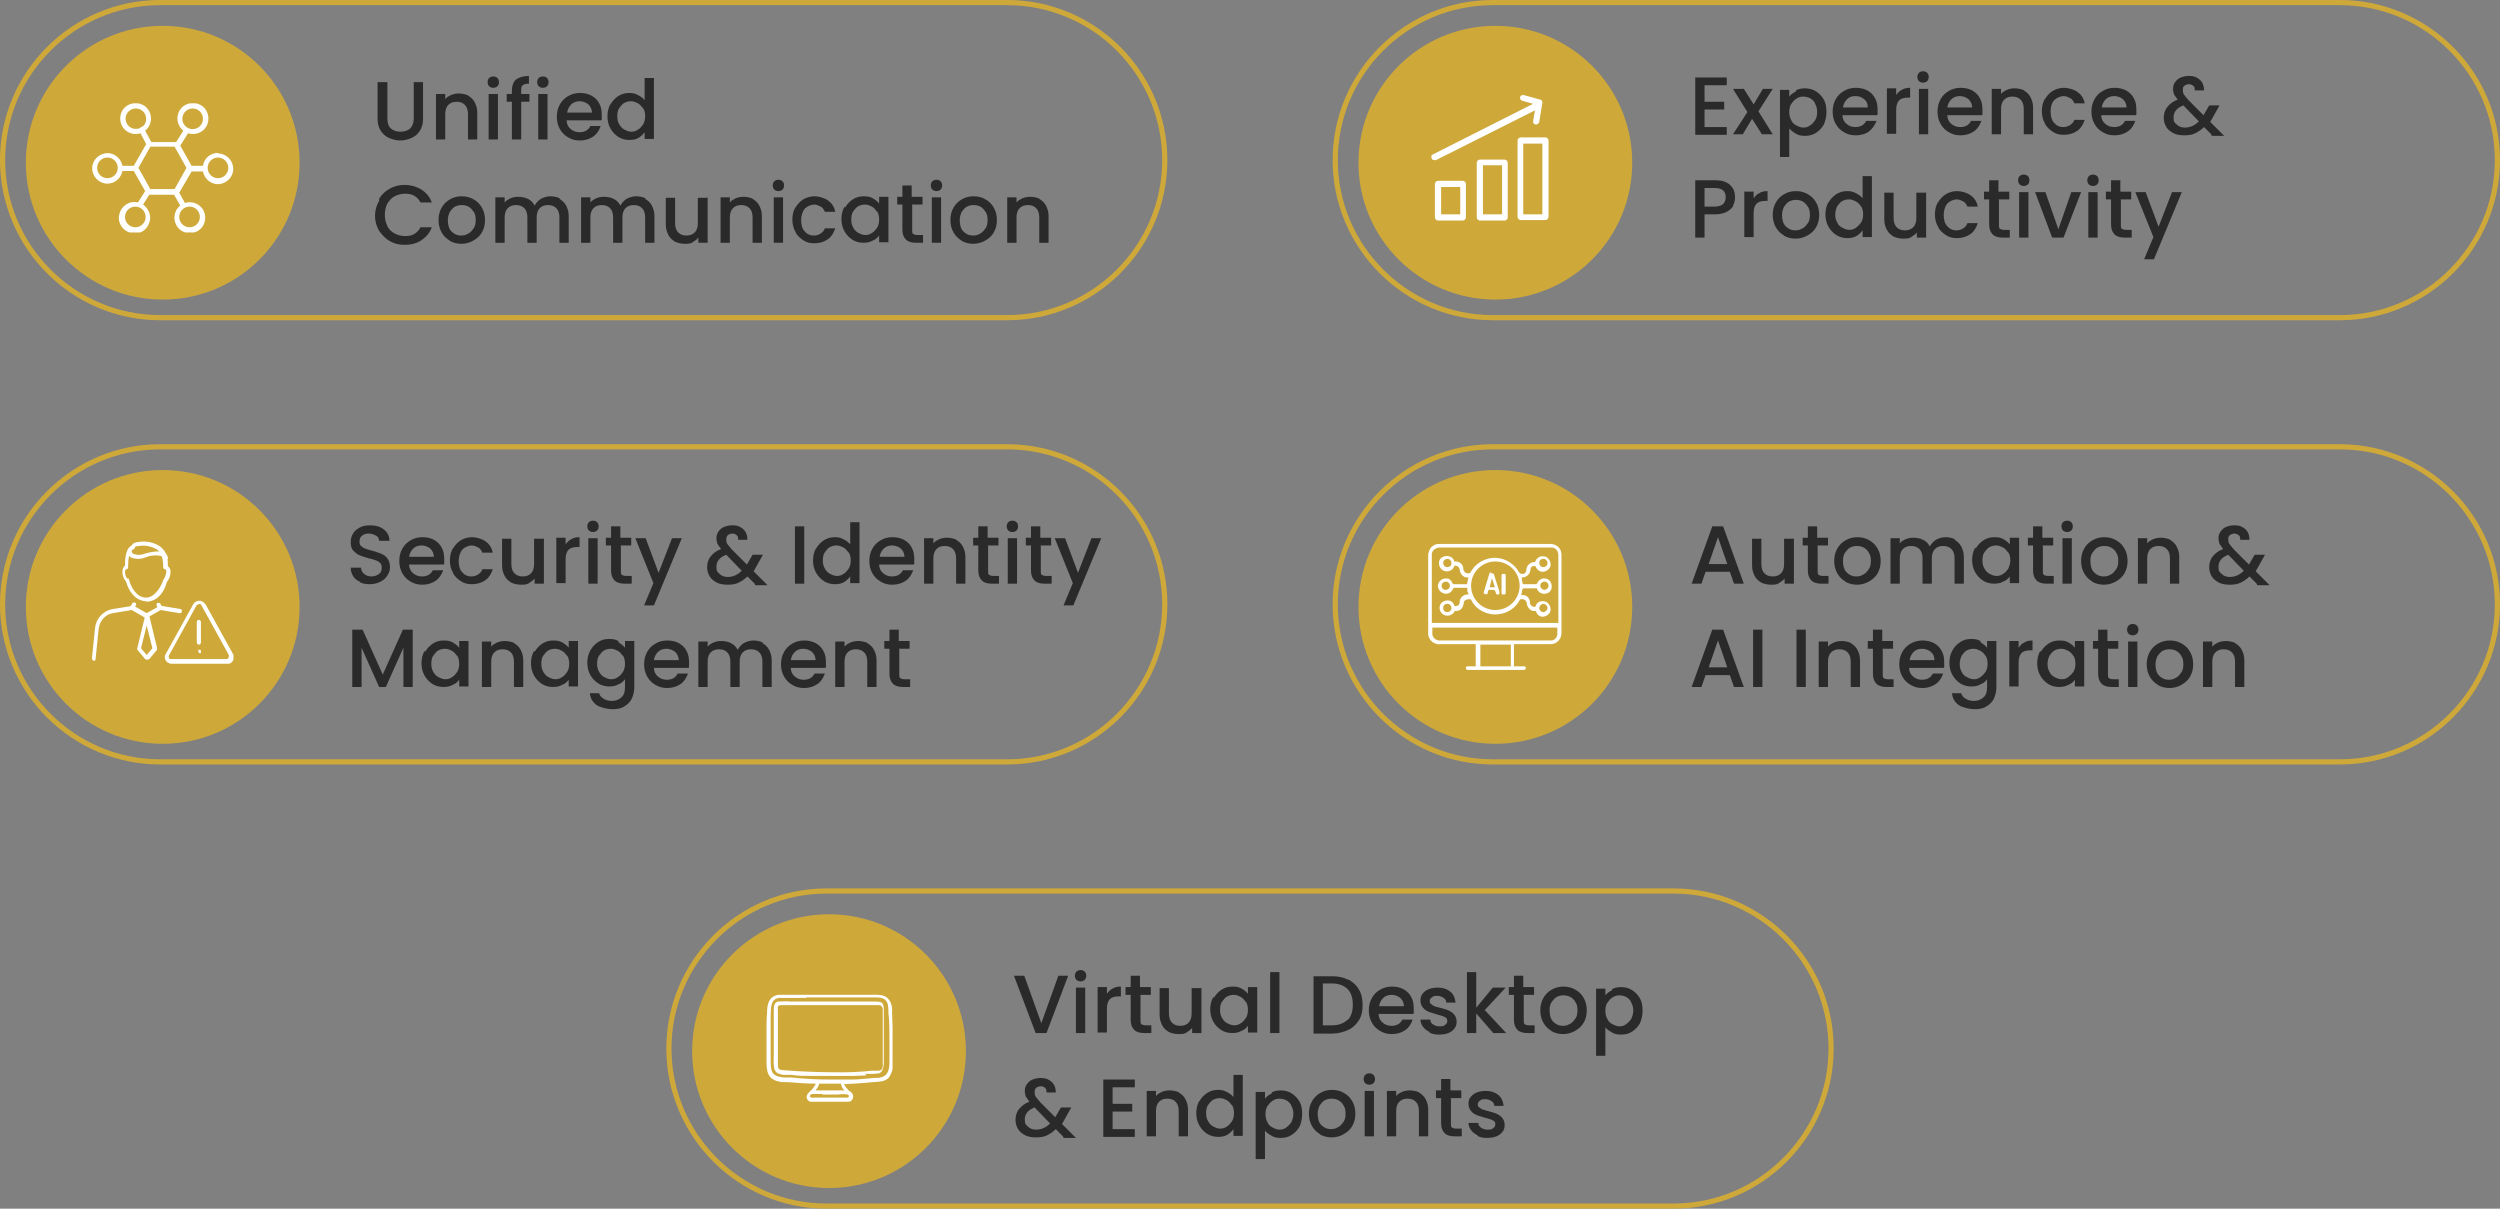 <?xml version="1.0" encoding="UTF-8"?> <svg xmlns="http://www.w3.org/2000/svg" xmlns:xlink="http://www.w3.org/1999/xlink" id="Layer_1" version="1.1" viewBox="0 0 484 234"><rect x="0" y="0" width="484" height="234" fill="#808080" stroke="none"/><defs><style> .st0 { clip-path: url(#clippath-4); } .st1 { fill: #2a2a2a; } .st2 { fill: #cea93a; } .st3 { fill: #fff; } .st4, .st5 { fill: none; } .st6 { clip-path: url(#clippath-1); } .st7 { isolation: isolate; } .st8 { clip-path: url(#clippath-3); } .st5 { stroke: #cea93a; } .st9 { clip-path: url(#clippath-2); } .st10 { clip-path: url(#clippath); } </style><clipPath id="clippath"><rect class="st4" x="17.8" y="20" width="27.4" height="25"></rect></clipPath><clipPath id="clippath-1"><rect class="st4" x="277.1" y="18.4" width="22.6" height="24.2"></rect></clipPath><clipPath id="clippath-2"><rect class="st4" x="17.8" y="104.8" width="27.4" height="23.7"></rect></clipPath><clipPath id="clippath-3"><rect class="st4" x="276.6" y="105.3" width="25.8" height="24.4"></rect></clipPath><clipPath id="clippath-4"><rect class="st4" x="148.3" y="192.5" width="24.5" height="20.8"></rect></clipPath></defs><g id="Digital_Workplace"><g id="Rectangle_143"><path class="st4" d="M31,0h164c17.1,0,31,13.9,31,31h0c0,17.1-13.9,31-31,31H31C13.9,62,0,48.1,0,31h0C0,13.9,13.9,0,31,0Z"></path><path class="st5" d="M31,.5h164c16.8,0,30.5,13.7,30.5,30.5h0c0,16.8-13.7,30.5-30.5,30.5H31C14.2,61.5.5,47.8.5,31h0C.5,14.2,14.2.5,31,.5Z"></path></g><g id="Rectangle_147"><path class="st4" d="M31,86h164c17.1,0,31,13.9,31,31h0c0,17.1-13.9,31-31,31H31c-17.1,0-31-13.9-31-31h0c0-17.1,13.9-31,31-31Z"></path><path class="st5" d="M31,86.5h164c16.8,0,30.5,13.7,30.5,30.5h0c0,16.8-13.7,30.5-30.5,30.5H31c-16.8,0-30.5-13.7-30.5-30.5h0c0-16.8,13.7-30.5,30.5-30.5Z"></path></g><g id="Rectangle_310"><path class="st4" d="M160,172h164c17.1,0,31,13.9,31,31h0c0,17.1-13.9,31-31,31h-164c-17.1,0-31-13.9-31-31h0c0-17.1,13.9-31,31-31Z"></path><path class="st5" d="M160,172.5h164c16.8,0,30.5,13.7,30.5,30.5h0c0,16.8-13.7,30.5-30.5,30.5h-164c-16.8,0-30.5-13.7-30.5-30.5h0c0-16.8,13.7-30.5,30.5-30.5Z"></path></g><g id="Rectangle_145"><path class="st4" d="M289,0h164c17.1,0,31,13.9,31,31h0c0,17.1-13.9,31-31,31h-164c-17.1,0-31-13.9-31-31h0c0-17.1,13.9-31,31-31Z"></path><path class="st5" d="M289,.5h164c16.8,0,30.5,13.7,30.5,30.5h0c0,16.8-13.7,30.5-30.5,30.5h-164c-16.8,0-30.5-13.7-30.5-30.5h0c0-16.8,13.7-30.5,30.5-30.5Z"></path></g><g id="Rectangle_146"><path class="st4" d="M289,86h164c17.1,0,31,13.9,31,31h0c0,17.1-13.9,31-31,31h-164c-17.1,0-31-13.9-31-31h0c0-17.1,13.9-31,31-31Z"></path><path class="st5" d="M289,86.5h164c16.8,0,30.5,13.7,30.5,30.5h0c0,16.8-13.7,30.5-30.5,30.5h-164c-16.8,0-30.5-13.7-30.5-30.5h0c0-16.8,13.7-30.5,30.5-30.5Z"></path></g><g id="Unified_Communication" class="st7"><g class="st7"><path class="st1" d="M75,15.9v7.1c0,.8.2,1.5.7,1.9s1.1.6,1.8.6,1.4-.2,1.9-.6c.4-.4.7-1.1.7-1.9v-7.1h1.8v7.1c0,.9-.2,1.7-.6,2.3-.4.6-.9,1.1-1.6,1.4-.7.3-1.4.5-2.2.5s-1.5-.2-2.2-.5c-.7-.3-1.2-.8-1.6-1.4-.4-.6-.6-1.4-.6-2.3v-7.1h1.8Z"></path><path class="st1" d="M90.6,18.5c.5.3,1,.7,1.3,1.3.3.6.5,1.2.5,2v5.2h-1.8v-4.9c0-.8-.2-1.4-.6-1.8-.4-.4-.9-.6-1.6-.6s-1.2.2-1.6.6c-.4.4-.6,1-.6,1.8v4.9h-1.8v-8.8h1.8v1c.3-.4.7-.6,1.1-.8.5-.2,1-.3,1.5-.3s1.3.1,1.9.4Z"></path><path class="st1" d="M94.7,16.7c-.2-.2-.3-.5-.3-.8s.1-.6.3-.8c.2-.2.5-.3.8-.3s.6.1.8.3c.2.2.3.5.3.8s-.1.6-.3.8c-.2.2-.5.3-.8.3s-.6-.1-.8-.3ZM96.4,18.2v8.8h-1.8v-8.8h1.8Z"></path><path class="st1" d="M102.5,19.7h-1.6v7.3h-1.8v-7.3h-1v-1.5h1v-.6c0-1,.3-1.8.8-2.2s1.4-.7,2.5-.7v1.5c-.6,0-.9.1-1.2.3s-.3.6-.3,1.1v.6h1.6v1.5Z"></path><path class="st1" d="M104.3,16.7c-.2-.2-.3-.5-.3-.8s.1-.6.3-.8c.2-.2.5-.3.8-.3s.6.1.8.3c.2.2.3.5.3.8s-.1.6-.3.8c-.2.2-.5.3-.8.3s-.6-.1-.8-.3ZM106,18.2v8.8h-1.8v-8.8h1.8Z"></path><path class="st1" d="M116.4,23.3h-6.7c0,.7.3,1.3.8,1.7.5.4,1,.6,1.7.6,1,0,1.7-.4,2.1-1.2h2c-.3.8-.7,1.5-1.4,2s-1.6.8-2.6.8-1.6-.2-2.3-.6c-.7-.4-1.2-.9-1.6-1.6-.4-.7-.6-1.5-.6-2.4s.2-1.7.6-2.4c.4-.7.9-1.2,1.6-1.6.7-.4,1.4-.6,2.3-.6s1.6.2,2.2.5c.7.4,1.2.9,1.5,1.5.4.7.5,1.4.5,2.3s0,.6,0,.9ZM114.6,21.8c0-.7-.3-1.2-.7-1.6-.5-.4-1.1-.6-1.7-.6s-1.2.2-1.6.6c-.4.4-.7.9-.8,1.6h4.9Z"></path><path class="st1" d="M118.2,20.2c.4-.7.9-1.2,1.5-1.6.6-.4,1.3-.6,2.1-.6s1.1.1,1.7.4,1,.6,1.3,1v-4.3h1.8v11.8h-1.8v-1.3c-.3.4-.7.8-1.2,1.1-.5.3-1.1.4-1.8.4s-1.5-.2-2.1-.6c-.6-.4-1.1-.9-1.5-1.6-.4-.7-.6-1.5-.6-2.4s.2-1.7.6-2.4ZM124.5,21c-.3-.4-.6-.8-1-1-.4-.2-.8-.4-1.3-.4s-.9.1-1.3.3c-.4.2-.7.6-1,1-.3.4-.4,1-.4,1.6s.1,1.1.4,1.6c.3.5.6.8,1,1s.8.4,1.3.4.9-.1,1.3-.4c.4-.2.7-.6,1-1,.3-.5.4-1,.4-1.6s-.1-1.1-.4-1.6Z"></path></g><g class="st7"><path class="st1" d="M73.4,38.5c.5-.9,1.2-1.5,2.1-2,.9-.5,1.8-.7,2.9-.7s2.2.3,3.2.9c.9.6,1.6,1.4,2,2.5h-2.2c-.3-.6-.7-1-1.2-1.3-.5-.3-1.1-.4-1.8-.4s-1.4.2-2,.5c-.6.3-1,.8-1.4,1.4-.3.6-.5,1.3-.5,2.2s.2,1.5.5,2.2c.3.6.8,1.1,1.4,1.4.6.3,1.2.5,2,.5s1.3-.1,1.8-.4c.5-.3.9-.7,1.2-1.3h2.2c-.4,1.1-1.1,1.9-2,2.5-.9.6-2,.9-3.2.9s-2-.2-2.9-.7c-.9-.5-1.5-1.2-2.1-2-.5-.9-.8-1.8-.8-2.9s.3-2.1.8-2.9Z"></path><path class="st1" d="M87.1,46.6c-.7-.4-1.2-.9-1.6-1.6-.4-.7-.6-1.5-.6-2.4s.2-1.7.6-2.4c.4-.7.9-1.2,1.6-1.6.7-.4,1.4-.6,2.3-.6s1.6.2,2.3.6c.7.4,1.2.9,1.6,1.6s.6,1.5.6,2.4-.2,1.7-.6,2.4c-.4.7-1,1.2-1.7,1.6s-1.5.6-2.3.6-1.6-.2-2.3-.6ZM90.7,45.2c.4-.2.7-.6,1-1,.3-.4.4-1,.4-1.6s-.1-1.2-.4-1.6-.6-.8-1-1-.8-.3-1.3-.3-.9.1-1.3.3-.7.6-1,1c-.2.4-.4,1-.4,1.6,0,.9.2,1.7.7,2.2s1.1.8,1.8.8.9-.1,1.3-.3Z"></path><path class="st1" d="M108.3,38.5c.5.3,1,.7,1.3,1.3.3.6.5,1.2.5,2v5.2h-1.8v-4.9c0-.8-.2-1.4-.6-1.8-.4-.4-.9-.6-1.6-.6s-1.2.2-1.6.6c-.4.4-.6,1-.6,1.8v4.9h-1.8v-4.9c0-.8-.2-1.4-.6-1.8-.4-.4-.9-.6-1.6-.6s-1.2.2-1.6.6c-.4.4-.6,1-.6,1.8v4.9h-1.8v-8.8h1.8v1c.3-.4.7-.6,1.1-.8.5-.2.9-.3,1.5-.3s1.3.1,1.9.4,1,.7,1.3,1.3c.3-.5.7-1,1.2-1.3.6-.3,1.2-.5,1.8-.5s1.3.1,1.9.4Z"></path><path class="st1" d="M124.9,38.5c.5.3,1,.7,1.3,1.3.3.6.5,1.2.5,2v5.2h-1.8v-4.9c0-.8-.2-1.4-.6-1.8-.4-.4-.9-.6-1.6-.6s-1.2.2-1.6.6c-.4.4-.6,1-.6,1.8v4.9h-1.8v-4.9c0-.8-.2-1.4-.6-1.8-.4-.4-.9-.6-1.6-.6s-1.2.2-1.6.6c-.4.4-.6,1-.6,1.8v4.9h-1.8v-8.8h1.8v1c.3-.4.7-.6,1.1-.8.5-.2.9-.3,1.5-.3s1.3.1,1.9.4,1,.7,1.3,1.3c.3-.5.7-1,1.2-1.3.6-.3,1.2-.5,1.8-.5s1.3.1,1.9.4Z"></path><path class="st1" d="M137,38.2v8.8h-1.8v-1c-.3.4-.7.6-1.1.9s-1,.3-1.5.3-1.3-.1-1.9-.4c-.5-.3-1-.7-1.3-1.3-.3-.6-.5-1.2-.5-2v-5.2h1.8v4.9c0,.8.2,1.4.6,1.8.4.4.9.6,1.6.6s1.2-.2,1.6-.6c.4-.4.6-1,.6-1.8v-4.9h1.8Z"></path><path class="st1" d="M145.7,38.5c.5.3,1,.7,1.3,1.3.3.6.5,1.2.5,2v5.2h-1.8v-4.9c0-.8-.2-1.4-.6-1.8-.4-.4-.9-.6-1.6-.6s-1.2.2-1.6.6c-.4.4-.6,1-.6,1.8v4.9h-1.8v-8.8h1.8v1c.3-.4.7-.6,1.1-.8.5-.2,1-.3,1.5-.3s1.3.1,1.9.4Z"></path><path class="st1" d="M149.9,36.7c-.2-.2-.3-.5-.3-.8s.1-.6.3-.8c.2-.2.5-.3.8-.3s.6.1.8.3c.2.2.3.5.3.8s-.1.6-.3.8c-.2.2-.5.3-.8.3s-.6-.1-.8-.3ZM151.6,38.2v8.8h-1.8v-8.8h1.8Z"></path><path class="st1" d="M154,40.2c.4-.7.9-1.2,1.5-1.6.7-.4,1.4-.6,2.2-.6s1.9.3,2.6.8c.7.5,1.2,1.2,1.4,2.2h-2c-.2-.4-.4-.8-.8-1-.4-.2-.8-.4-1.3-.4s-1.3.3-1.8.8c-.4.5-.7,1.3-.7,2.2s.2,1.7.7,2.2c.4.5,1,.8,1.8.8s1.8-.5,2.1-1.4h2c-.3.9-.7,1.6-1.4,2.1-.7.5-1.6.8-2.6.8s-1.6-.2-2.2-.6-1.2-.9-1.5-1.6c-.4-.7-.6-1.5-.6-2.4s.2-1.7.6-2.4Z"></path><path class="st1" d="M163.6,40.2c.4-.7.9-1.2,1.5-1.6.6-.4,1.3-.6,2.1-.6s1.3.1,1.8.4c.5.3.9.6,1.2,1v-1.3h1.8v8.8h-1.8v-1.3c-.3.4-.7.8-1.3,1-.5.3-1.1.4-1.8.4s-1.5-.2-2.1-.6c-.6-.4-1.1-.9-1.5-1.6-.4-.7-.6-1.5-.6-2.4s.2-1.7.6-2.4ZM169.8,41c-.3-.4-.6-.8-1-1-.4-.2-.8-.4-1.3-.4s-.9.1-1.3.3c-.4.2-.7.6-1,1-.3.4-.4,1-.4,1.6s.1,1.1.4,1.6c.3.5.6.8,1,1s.8.4,1.3.4.9-.1,1.3-.4c.4-.2.7-.6,1-1,.3-.5.4-1,.4-1.6s-.1-1.1-.4-1.6Z"></path><path class="st1" d="M176.6,39.7v4.9c0,.3,0,.6.2.7.2.1.4.2.8.2h1.1v1.5h-1.4c-.8,0-1.5-.2-1.9-.6-.4-.4-.7-1-.7-1.9v-4.9h-1v-1.5h1v-2.2h1.8v2.2h2.1v1.5h-2.1Z"></path><path class="st1" d="M180.5,36.7c-.2-.2-.3-.5-.3-.8s.1-.6.3-.8c.2-.2.5-.3.8-.3s.6.1.8.3c.2.2.3.5.3.8s-.1.6-.3.8c-.2.2-.5.3-.8.3s-.6-.1-.8-.3ZM182.2,38.2v8.8h-1.8v-8.8h1.8Z"></path><path class="st1" d="M186.2,46.6c-.7-.4-1.2-.9-1.6-1.6-.4-.7-.6-1.5-.6-2.4s.2-1.7.6-2.4c.4-.7.9-1.2,1.6-1.6.7-.4,1.4-.6,2.3-.6s1.6.2,2.3.6c.7.4,1.2.9,1.6,1.6s.6,1.5.6,2.4-.2,1.7-.6,2.4c-.4.7-1,1.2-1.7,1.6s-1.5.6-2.3.6-1.6-.2-2.3-.6ZM189.8,45.2c.4-.2.7-.6,1-1,.3-.4.4-1,.4-1.6s-.1-1.2-.4-1.6-.6-.8-1-1-.8-.3-1.3-.3-.9.1-1.3.3-.7.6-1,1c-.2.4-.4,1-.4,1.6,0,.9.2,1.7.7,2.2s1.1.8,1.8.8.9-.1,1.3-.3Z"></path><path class="st1" d="M201.2,38.5c.5.3,1,.7,1.3,1.3.3.6.5,1.2.5,2v5.2h-1.8v-4.9c0-.8-.2-1.4-.6-1.8-.4-.4-.9-.6-1.6-.6s-1.2.2-1.6.6c-.4.4-.6,1-.6,1.8v4.9h-1.8v-8.8h1.8v1c.3-.4.7-.6,1.1-.8.5-.2,1-.3,1.5-.3s1.3.1,1.9.4Z"></path></g></g><g id="Security_Identity_Management" class="st7"><g class="st7"><path class="st1" d="M69.8,112.7c-.6-.3-1.1-.6-1.4-1.1-.3-.5-.5-1-.5-1.7h2c0,.5.2.9.6,1.2.3.3.8.5,1.4.5s1.1-.2,1.5-.5.5-.7.5-1.2-.1-.7-.3-.9c-.2-.2-.5-.4-.8-.5-.3-.1-.8-.3-1.4-.4-.7-.2-1.3-.4-1.8-.6-.5-.2-.8-.5-1.2-.9s-.5-1-.5-1.7.2-1.2.5-1.7c.3-.5.8-.8,1.3-1.1.6-.3,1.2-.4,2-.4,1.1,0,2,.3,2.6.8.7.5,1.1,1.3,1.1,2.2h-2c0-.4-.2-.8-.6-1s-.8-.4-1.4-.4-.9.1-1.3.4-.5.7-.5,1.2.1.6.3.8c.2.2.5.4.8.5.3.1.8.3,1.3.4.7.2,1.3.4,1.8.6.5.2.9.5,1.2.9.3.4.5,1,.5,1.7s-.2,1.1-.5,1.6c-.3.5-.7.9-1.3,1.2-.6.3-1.3.5-2.1.5s-1.4-.1-2-.4Z"></path><path class="st1" d="M85.9,109.3h-6.7c0,.7.3,1.3.8,1.7.5.4,1,.6,1.7.6,1,0,1.7-.4,2.1-1.2h2c-.3.8-.7,1.5-1.4,2s-1.6.8-2.6.8-1.6-.2-2.3-.6c-.7-.4-1.2-.9-1.6-1.6-.4-.7-.6-1.5-.6-2.4s.2-1.7.6-2.4c.4-.7.9-1.2,1.6-1.6.7-.4,1.4-.6,2.3-.6s1.6.2,2.2.5c.7.4,1.2.9,1.5,1.5.4.7.5,1.4.5,2.3s0,.6,0,.9ZM84,107.8c0-.7-.3-1.2-.7-1.6-.5-.4-1.1-.6-1.7-.6s-1.2.2-1.6.6c-.4.4-.7.9-.8,1.6h4.9Z"></path><path class="st1" d="M87.7,106.2c.4-.7.9-1.2,1.5-1.6.7-.4,1.4-.6,2.2-.6s1.9.3,2.6.8c.7.5,1.2,1.2,1.4,2.2h-2c-.2-.4-.4-.8-.8-1-.4-.2-.8-.4-1.3-.4s-1.3.3-1.8.8c-.4.5-.7,1.3-.7,2.2s.2,1.7.7,2.2c.4.5,1,.8,1.8.8s1.8-.5,2.1-1.4h2c-.3.9-.7,1.6-1.4,2.1-.7.5-1.6.8-2.6.8s-1.6-.2-2.2-.6-1.2-.9-1.5-1.6c-.4-.7-.6-1.5-.6-2.4s.2-1.7.6-2.4Z"></path><path class="st1" d="M105.3,104.2v8.8h-1.8v-1c-.3.4-.7.6-1.1.9s-1,.3-1.5.3-1.3-.1-1.9-.4c-.5-.3-1-.7-1.3-1.3-.3-.6-.5-1.2-.5-2v-5.2h1.8v4.9c0,.8.2,1.4.6,1.8.4.4.9.6,1.6.6s1.2-.2,1.6-.6c.4-.4.6-1,.6-1.8v-4.9h1.8Z"></path><path class="st1" d="M110.6,104.4c.4-.3,1-.4,1.6-.4v1.9h-.5c-.7,0-1.3.2-1.6.5-.4.4-.6,1-.6,1.9v4.6h-1.8v-8.8h1.8v1.3c.3-.4.6-.8,1.1-1Z"></path><path class="st1" d="M114,102.7c-.2-.2-.3-.5-.3-.8s.1-.6.3-.8c.2-.2.5-.3.8-.3s.6.1.8.3c.2.2.3.5.3.8s-.1.6-.3.8c-.2.2-.5.3-.8.3s-.6-.1-.8-.3ZM115.7,104.2v8.8h-1.8v-8.8h1.8Z"></path><path class="st1" d="M120.2,105.7v4.9c0,.3,0,.6.2.7.2.1.4.2.8.2h1.1v1.5h-1.4c-.8,0-1.5-.2-1.9-.6-.4-.4-.7-1-.7-1.9v-4.9h-1v-1.5h1v-2.2h1.8v2.2h2.1v1.5h-2.1Z"></path><path class="st1" d="M132,104.2l-5.4,13h-1.9l1.8-4.3-3.5-8.7h2l2.5,6.7,2.6-6.7h1.9Z"></path><path class="st1" d="M146.1,113l-1.4-1.4c-.5.5-1.1.9-1.7,1.2-.6.3-1.3.4-2.1.4s-1.5-.1-2.1-.4-1.1-.7-1.4-1.2c-.3-.5-.5-1.1-.5-1.8s.2-1.5.7-2.1,1.1-1.1,2-1.4c-.3-.4-.5-.7-.7-1-.1-.3-.2-.7-.2-1.1s.1-.9.4-1.3.6-.7,1.1-.9,1-.3,1.6-.3,1.2.1,1.6.4c.4.2.8.6,1,1s.3.9.3,1.4h-1.8c0-.4,0-.7-.3-.9-.2-.2-.5-.3-.8-.3s-.6.1-.9.3c-.2.2-.3.5-.3.8s0,.6.2.9c.2.3.5.6.9,1.1l2.9,2.9,1.1-1.9h2l-1.4,2.5-.4.7,2.7,2.7h-2.4ZM143.5,110.4l-2.9-3c-1.3.5-1.9,1.3-1.9,2.3s.2,1,.6,1.4c.4.4.9.6,1.6.6,1,0,1.9-.4,2.7-1.2Z"></path><path class="st1" d="M155.7,101.9v11.1h-1.8v-11.1h1.8Z"></path><path class="st1" d="M158,106.2c.4-.7.9-1.2,1.5-1.6.6-.4,1.3-.6,2.1-.6s1.1.1,1.7.4,1,.6,1.3,1v-4.3h1.8v11.8h-1.8v-1.3c-.3.4-.7.8-1.2,1.1-.5.3-1.1.4-1.8.4s-1.5-.2-2.1-.6c-.6-.4-1.1-.9-1.5-1.6-.4-.7-.6-1.5-.6-2.4s.2-1.7.6-2.4ZM164.3,107c-.3-.4-.6-.8-1-1-.4-.2-.8-.4-1.3-.4s-.9.1-1.3.3c-.4.2-.7.6-1,1-.3.4-.4,1-.4,1.6s.1,1.1.4,1.6c.3.5.6.8,1,1s.8.4,1.3.4.9-.1,1.3-.4c.4-.2.7-.6,1-1,.3-.5.4-1,.4-1.6s-.1-1.1-.4-1.6Z"></path><path class="st1" d="M176.9,109.3h-6.7c0,.7.3,1.3.8,1.7.5.4,1,.6,1.7.6,1,0,1.7-.4,2.1-1.2h2c-.3.8-.7,1.5-1.4,2s-1.6.8-2.6.8-1.6-.2-2.3-.6c-.7-.4-1.2-.9-1.6-1.6-.4-.7-.6-1.5-.6-2.4s.2-1.7.6-2.4c.4-.7.9-1.2,1.6-1.6.7-.4,1.4-.6,2.3-.6s1.6.2,2.2.5c.7.4,1.2.9,1.5,1.5.4.7.5,1.4.5,2.3s0,.6,0,.9ZM175.1,107.8c0-.7-.3-1.2-.7-1.6-.5-.4-1.1-.6-1.7-.6s-1.2.2-1.6.6c-.4.4-.7.9-.8,1.6h4.9Z"></path><path class="st1" d="M185.1,104.5c.5.3,1,.7,1.3,1.3.3.6.5,1.2.5,2v5.2h-1.8v-4.9c0-.8-.2-1.4-.6-1.8-.4-.4-.9-.6-1.6-.6s-1.2.2-1.6.6c-.4.4-.6,1-.6,1.8v4.9h-1.8v-8.8h1.8v1c.3-.4.7-.6,1.1-.8.5-.2,1-.3,1.5-.3s1.3.1,1.9.4Z"></path><path class="st1" d="M191.3,105.7v4.9c0,.3,0,.6.2.7.2.1.4.2.8.2h1.1v1.5h-1.4c-.8,0-1.5-.2-1.9-.6-.4-.4-.7-1-.7-1.9v-4.9h-1v-1.5h1v-2.2h1.8v2.2h2.1v1.5h-2.1Z"></path><path class="st1" d="M195.2,102.7c-.2-.2-.3-.5-.3-.8s.1-.6.3-.8c.2-.2.5-.3.8-.3s.6.1.8.3c.2.2.3.5.3.8s-.1.6-.3.8c-.2.2-.5.3-.8.3s-.6-.1-.8-.3ZM196.9,104.2v8.8h-1.8v-8.8h1.8Z"></path><path class="st1" d="M201.5,105.7v4.9c0,.3,0,.6.2.7.2.1.4.2.8.2h1.1v1.5h-1.4c-.8,0-1.5-.2-1.9-.6-.4-.4-.7-1-.7-1.9v-4.9h-1v-1.5h1v-2.2h1.8v2.2h2.1v1.5h-2.1Z"></path><path class="st1" d="M213.2,104.2l-5.4,13h-1.9l1.8-4.3-3.5-8.7h2l2.5,6.7,2.6-6.7h1.9Z"></path></g><g class="st7"><path class="st1" d="M79.9,121.9v11.1h-1.8v-7.6l-3.4,7.6h-1.3l-3.4-7.6v7.6h-1.8v-11.1h2l3.9,8.7,3.9-8.7h2Z"></path><path class="st1" d="M82.3,126.2c.4-.7.9-1.2,1.5-1.6.6-.4,1.3-.6,2.1-.6s1.3.1,1.8.4c.5.3.9.6,1.2,1v-1.3h1.8v8.8h-1.8v-1.3c-.3.4-.7.8-1.3,1-.5.3-1.1.4-1.8.4s-1.5-.2-2.1-.6c-.6-.4-1.1-.9-1.5-1.6-.4-.7-.6-1.5-.6-2.4s.2-1.7.6-2.4ZM88.5,127c-.3-.4-.6-.8-1-1-.4-.2-.8-.4-1.3-.4s-.9.1-1.3.3c-.4.2-.7.6-1,1-.3.4-.4,1-.4,1.6s.1,1.1.4,1.6c.3.5.6.8,1,1s.8.4,1.3.4.9-.1,1.3-.4c.4-.2.7-.6,1-1,.3-.5.4-1,.4-1.6s-.1-1.1-.4-1.6Z"></path><path class="st1" d="M99.5,124.5c.5.3,1,.7,1.3,1.3.3.6.5,1.2.5,2v5.2h-1.8v-4.9c0-.8-.2-1.4-.6-1.8-.4-.4-.9-.6-1.6-.6s-1.2.2-1.6.6c-.4.4-.6,1-.6,1.8v4.9h-1.8v-8.8h1.8v1c.3-.4.7-.6,1.1-.8.5-.2,1-.3,1.5-.3s1.3.1,1.9.4Z"></path><path class="st1" d="M103.5,126.2c.4-.7.9-1.2,1.5-1.6.6-.4,1.3-.6,2.1-.6s1.3.1,1.8.4c.5.3.9.6,1.2,1v-1.3h1.8v8.8h-1.8v-1.3c-.3.4-.7.8-1.3,1-.5.3-1.1.4-1.8.4s-1.5-.2-2.1-.6c-.6-.4-1.1-.9-1.5-1.6-.4-.7-.6-1.5-.6-2.4s.2-1.7.6-2.4ZM109.8,127c-.3-.4-.6-.8-1-1-.4-.2-.8-.4-1.3-.4s-.9.1-1.3.3c-.4.2-.7.6-1,1-.3.4-.4,1-.4,1.6s.1,1.1.4,1.6c.3.5.6.8,1,1s.8.4,1.3.4.9-.1,1.3-.4c.4-.2.7-.6,1-1,.3-.5.4-1,.4-1.6s-.1-1.1-.4-1.6Z"></path><path class="st1" d="M119.8,124.4c.5.3.9.6,1.2,1v-1.3h1.8v9c0,.8-.2,1.5-.5,2.2-.3.6-.8,1.1-1.5,1.5-.6.4-1.4.5-2.3.5s-2.2-.3-3-.8c-.8-.6-1.2-1.3-1.3-2.3h1.8c.1.5.4.8.9,1.1.5.3,1,.4,1.6.4s1.3-.2,1.8-.7c.5-.4.7-1.1.7-2v-1.5c-.3.4-.7.8-1.3,1-.5.3-1.1.4-1.8.4s-1.5-.2-2.1-.6c-.6-.4-1.1-.9-1.5-1.6-.4-.7-.6-1.5-.6-2.4s.2-1.7.6-2.4.9-1.2,1.5-1.6c.6-.4,1.3-.6,2.1-.6s1.3.1,1.8.4ZM120.6,127c-.3-.4-.6-.8-1-1-.4-.2-.8-.4-1.3-.4s-.9.1-1.3.3c-.4.2-.7.6-1,1-.3.4-.4,1-.4,1.6s.1,1.1.4,1.6c.3.5.6.8,1,1s.8.4,1.3.4.9-.1,1.3-.4c.4-.2.7-.6,1-1,.3-.5.4-1,.4-1.6s-.1-1.1-.4-1.6Z"></path><path class="st1" d="M133.3,129.3h-6.7c0,.7.3,1.3.8,1.7.5.4,1,.6,1.7.6,1,0,1.7-.4,2.1-1.2h2c-.3.8-.7,1.5-1.4,2s-1.6.8-2.6.8-1.6-.2-2.3-.6c-.7-.4-1.2-.9-1.6-1.6-.4-.7-.6-1.5-.6-2.4s.2-1.7.6-2.4c.4-.7.9-1.2,1.6-1.6.7-.4,1.4-.6,2.3-.6s1.6.2,2.2.5c.7.4,1.2.9,1.5,1.5.4.7.5,1.4.5,2.3s0,.6,0,.9ZM131.4,127.8c0-.7-.3-1.2-.7-1.6-.5-.4-1.1-.6-1.7-.6s-1.2.2-1.6.6c-.4.4-.7.9-.8,1.6h4.9Z"></path><path class="st1" d="M147.6,124.5c.5.3,1,.7,1.3,1.3.3.6.5,1.2.5,2v5.2h-1.8v-4.9c0-.8-.2-1.4-.6-1.8-.4-.4-.9-.6-1.6-.6s-1.2.2-1.6.6c-.4.4-.6,1-.6,1.8v4.9h-1.8v-4.9c0-.8-.2-1.4-.6-1.8-.4-.4-.9-.6-1.6-.6s-1.2.2-1.6.6c-.4.4-.6,1-.6,1.8v4.9h-1.8v-8.8h1.8v1c.3-.4.7-.6,1.1-.8.5-.2.9-.3,1.5-.3s1.3.1,1.9.4,1,.7,1.3,1.3c.3-.5.7-1,1.2-1.3.6-.3,1.2-.5,1.8-.5s1.3.1,1.9.4Z"></path><path class="st1" d="M159.8,129.3h-6.7c0,.7.3,1.3.8,1.7.5.4,1,.6,1.7.6,1,0,1.7-.4,2.1-1.2h2c-.3.8-.7,1.5-1.4,2s-1.6.8-2.6.8-1.6-.2-2.3-.6c-.7-.4-1.2-.9-1.6-1.6-.4-.7-.6-1.5-.6-2.4s.2-1.7.6-2.4c.4-.7.9-1.2,1.6-1.6.7-.4,1.4-.6,2.3-.6s1.6.2,2.2.5c.7.4,1.2.9,1.5,1.5.4.7.5,1.4.5,2.3s0,.6,0,.9ZM157.9,127.8c0-.7-.3-1.2-.7-1.6-.5-.4-1.1-.6-1.7-.6s-1.2.2-1.6.6c-.4.4-.7.9-.8,1.6h4.9Z"></path><path class="st1" d="M167.9,124.5c.5.3,1,.7,1.3,1.3.3.6.5,1.2.5,2v5.2h-1.8v-4.9c0-.8-.2-1.4-.6-1.8-.4-.4-.9-.6-1.6-.6s-1.2.2-1.6.6c-.4.4-.6,1-.6,1.8v4.9h-1.8v-8.8h1.8v1c.3-.4.7-.6,1.1-.8.5-.2,1-.3,1.5-.3s1.3.1,1.9.4Z"></path><path class="st1" d="M174.1,125.7v4.9c0,.3,0,.6.2.7.2.1.4.2.8.2h1.1v1.5h-1.4c-.8,0-1.5-.2-1.9-.6-.4-.4-.7-1-.7-1.9v-4.9h-1v-1.5h1v-2.2h1.8v2.2h2.1v1.5h-2.1Z"></path></g></g><g id="Virtual_Desktop_Endpoints" class="st7"><g class="st7"><path class="st1" d="M206.8,188.9l-4.2,11.1h-2.1l-4.2-11.1h2l3.3,9.2,3.3-9.2h1.9Z"></path><path class="st1" d="M208.4,189.7c-.2-.2-.3-.5-.3-.8s.1-.6.3-.8c.2-.2.5-.3.8-.3s.6.1.8.3c.2.2.3.5.3.8s-.1.6-.3.8c-.2.2-.5.3-.8.3s-.6-.1-.8-.3ZM210.1,191.2v8.8h-1.8v-8.8h1.8Z"></path><path class="st1" d="M215.4,191.4c.4-.3,1-.4,1.6-.4v1.9h-.5c-.7,0-1.3.2-1.6.5-.4.4-.6,1-.6,1.9v4.6h-1.8v-8.8h1.8v1.3c.3-.4.6-.8,1.1-1Z"></path><path class="st1" d="M220.8,192.7v4.9c0,.3,0,.6.2.7.2.1.4.2.8.2h1.1v1.5h-1.4c-.8,0-1.5-.2-1.9-.6-.4-.4-.7-1-.7-1.9v-4.9h-1v-1.5h1v-2.2h1.8v2.2h2.1v1.5h-2.1Z"></path><path class="st1" d="M232.6,191.2v8.8h-1.8v-1c-.3.4-.7.6-1.1.9s-1,.3-1.5.3-1.3-.1-1.9-.4c-.5-.3-1-.7-1.3-1.3-.3-.6-.5-1.2-.5-2v-5.2h1.8v4.9c0,.8.2,1.4.6,1.8.4.4.9.6,1.6.6s1.2-.2,1.6-.6c.4-.4.6-1,.6-1.8v-4.9h1.8Z"></path><path class="st1" d="M235,193.2c.4-.7.9-1.2,1.5-1.6.6-.4,1.3-.6,2.1-.6s1.3.1,1.8.4c.5.3.9.6,1.2,1v-1.3h1.8v8.8h-1.8v-1.3c-.3.4-.7.8-1.3,1-.5.3-1.1.4-1.8.4s-1.5-.2-2.1-.6c-.6-.4-1.1-.9-1.5-1.6-.4-.7-.6-1.5-.6-2.4s.2-1.7.6-2.4ZM241.2,194c-.3-.4-.6-.8-1-1-.4-.2-.8-.4-1.3-.4s-.9.1-1.3.3c-.4.2-.7.6-1,1-.3.4-.4,1-.4,1.6s.1,1.1.4,1.6c.3.5.6.8,1,1s.8.4,1.3.4.9-.1,1.3-.4c.4-.2.7-.6,1-1,.3-.5.4-1,.4-1.6s-.1-1.1-.4-1.6Z"></path><path class="st1" d="M247.7,188.2v11.8h-1.8v-11.8h1.8Z"></path><path class="st1" d="M261,189.6c.9.5,1.6,1.1,2.1,2,.5.8.7,1.8.7,3s-.2,2.1-.7,2.9-1.2,1.5-2.1,1.9-1.9.7-3.1.7h-3.6v-11.1h3.6c1.2,0,2.2.2,3.1.7ZM260.9,197.5c.7-.7,1-1.7,1-3s-.3-2.3-1-3-1.7-1.1-3-1.1h-1.8v8.1h1.8c1.3,0,2.3-.4,3-1.1Z"></path><path class="st1" d="M273.6,196.3h-6.7c0,.7.3,1.3.8,1.7.5.4,1,.6,1.7.6,1,0,1.7-.4,2.1-1.2h2c-.3.8-.7,1.5-1.4,2s-1.6.8-2.6.8-1.6-.2-2.3-.6c-.7-.4-1.2-.9-1.6-1.6-.4-.7-.6-1.5-.6-2.4s.2-1.7.6-2.4c.4-.7.9-1.2,1.6-1.6.7-.4,1.4-.6,2.3-.6s1.6.2,2.2.5c.7.4,1.2.9,1.5,1.5.4.7.5,1.4.5,2.3s0,.6,0,.9ZM271.8,194.8c0-.7-.3-1.2-.7-1.6-.5-.4-1.1-.6-1.7-.6s-1.2.2-1.6.6c-.4.4-.7.9-.8,1.6h4.9Z"></path><path class="st1" d="M276.8,199.8c-.5-.2-1-.6-1.3-1-.3-.4-.5-.9-.5-1.4h1.9c0,.4.2.7.5.9.3.2.7.4,1.2.4s.9,0,1.2-.3c.3-.2.4-.5.4-.8s-.2-.6-.5-.7c-.3-.2-.8-.3-1.5-.5-.7-.2-1.2-.4-1.6-.5-.4-.2-.8-.4-1.1-.8-.3-.4-.5-.8-.5-1.4s.1-.9.4-1.3c.3-.4.7-.7,1.2-.9s1.1-.3,1.8-.3c1,0,1.8.3,2.4.8.6.5.9,1.2,1,2.1h-1.8c0-.4-.2-.7-.5-.9-.3-.2-.7-.4-1.2-.4s-.8,0-1.1.3c-.3.2-.4.4-.4.7s0,.4.3.6c.2.2.4.3.6.4s.6.2,1.1.3c.6.2,1.2.3,1.6.5.4.2.8.4,1.1.8.3.3.5.8.5,1.4,0,.5-.1.9-.4,1.3s-.7.7-1.2.9c-.5.2-1.1.3-1.8.3s-1.3-.1-1.9-.4Z"></path><path class="st1" d="M287.5,195.6l4.1,4.4h-2.5l-3.3-3.8v3.8h-1.8v-11.8h1.8v6.9l3.2-3.9h2.5l-4.1,4.4Z"></path><path class="st1" d="M295,192.7v4.9c0,.3,0,.6.2.7.2.1.4.2.8.2h1.1v1.5h-1.4c-.8,0-1.5-.2-1.9-.6-.4-.4-.7-1-.7-1.9v-4.9h-1v-1.5h1v-2.2h1.8v2.2h2.1v1.5h-2.1Z"></path><path class="st1" d="M300.4,199.6c-.7-.4-1.2-.9-1.6-1.6-.4-.7-.6-1.5-.6-2.4s.2-1.7.6-2.4.9-1.2,1.6-1.6c.7-.4,1.4-.6,2.3-.6s1.6.2,2.3.6c.7.4,1.2.9,1.6,1.6s.6,1.5.6,2.4-.2,1.7-.6,2.4-1,1.2-1.7,1.6-1.5.6-2.3.6-1.6-.2-2.3-.6ZM304,198.2c.4-.2.7-.6,1-1,.3-.4.4-1,.4-1.6s-.1-1.2-.4-1.6c-.2-.4-.6-.8-1-1s-.8-.3-1.3-.3-.9.1-1.3.3c-.4.2-.7.6-1,1s-.4,1-.4,1.6c0,.9.2,1.7.7,2.2.5.5,1.1.8,1.8.8s.9-.1,1.3-.3Z"></path><path class="st1" d="M312.1,191.5c.5-.3,1.1-.4,1.8-.4s1.5.2,2.1.6c.6.4,1.1.9,1.5,1.6.4.7.5,1.5.5,2.4s-.2,1.7-.5,2.4c-.4.7-.9,1.2-1.5,1.6-.6.4-1.3.6-2.1.6s-1.3-.1-1.8-.4c-.5-.3-1-.6-1.3-1v5.5h-1.8v-13h1.8v1.3c.3-.4.7-.7,1.3-1ZM315.8,194c-.2-.4-.6-.8-1-1s-.9-.3-1.3-.3-.9.1-1.3.4c-.4.2-.7.6-1,1-.3.4-.4,1-.4,1.6s.1,1.1.4,1.6c.2.5.6.8,1,1,.4.2.8.4,1.3.4s.9-.1,1.3-.4.7-.6,1-1c.2-.5.4-1,.4-1.6s-.1-1.1-.4-1.6Z"></path></g><g class="st7"><path class="st1" d="M205.8,220l-1.4-1.4c-.5.5-1.1.9-1.7,1.2-.6.3-1.3.4-2.1.4s-1.5-.1-2.1-.4-1.1-.7-1.4-1.2c-.3-.5-.5-1.1-.5-1.8s.2-1.5.7-2.1,1.1-1.1,2-1.4c-.3-.4-.5-.7-.7-1-.1-.3-.2-.7-.2-1.1s.1-.9.4-1.3.6-.7,1.1-.9,1-.3,1.6-.3,1.2.1,1.6.4c.4.2.8.6,1,1s.3.9.3,1.4h-1.8c0-.4,0-.7-.3-.9-.2-.2-.5-.3-.8-.3s-.6.1-.9.3c-.2.2-.3.5-.3.8s0,.6.2.9c.2.3.5.6.9,1.1l2.9,2.9,1.1-1.9h2l-1.4,2.5-.4.7,2.7,2.7h-2.4ZM203.2,217.4l-2.9-3c-1.3.5-1.9,1.3-1.9,2.3s.2,1,.6,1.4c.4.4.9.6,1.6.6,1,0,1.9-.4,2.7-1.2Z"></path><path class="st1" d="M215.4,210.4v3.3h3.8v1.5h-3.8v3.4h4.3v1.5h-6.1v-11.1h6.1v1.5h-4.3Z"></path><path class="st1" d="M228.2,211.5c.5.3,1,.7,1.3,1.3.3.6.5,1.2.5,2v5.2h-1.8v-4.9c0-.8-.2-1.4-.6-1.8-.4-.4-.9-.6-1.6-.6s-1.2.2-1.6.6c-.4.4-.6,1-.6,1.8v4.9h-1.8v-8.8h1.8v1c.3-.4.7-.6,1.1-.8.5-.2,1-.3,1.5-.3s1.3.1,1.9.4Z"></path><path class="st1" d="M232.2,213.2c.4-.7.9-1.2,1.5-1.6.6-.4,1.3-.6,2.1-.6s1.1.1,1.7.4,1,.6,1.3,1v-4.3h1.8v11.8h-1.8v-1.3c-.3.4-.7.8-1.2,1.1-.5.3-1.1.4-1.8.4s-1.5-.2-2.1-.6c-.6-.4-1.1-.9-1.5-1.6-.4-.7-.6-1.5-.6-2.4s.2-1.7.6-2.4ZM238.5,214c-.3-.4-.6-.8-1-1-.4-.2-.8-.4-1.3-.4s-.9.1-1.3.3c-.4.2-.7.6-1,1-.3.4-.4,1-.4,1.6s.1,1.1.4,1.6c.3.5.6.8,1,1s.8.4,1.3.4.9-.1,1.3-.4c.4-.2.7-.6,1-1,.3-.5.4-1,.4-1.6s-.1-1.1-.4-1.6Z"></path><path class="st1" d="M246.2,211.5c.5-.3,1.1-.4,1.8-.4s1.5.2,2.1.6c.6.4,1.1.9,1.5,1.6.4.7.5,1.5.5,2.4s-.2,1.7-.5,2.4c-.4.7-.9,1.2-1.5,1.6-.6.4-1.3.6-2.1.6s-1.3-.1-1.8-.4c-.5-.3-1-.6-1.3-1v5.5h-1.8v-13h1.8v1.3c.3-.4.7-.7,1.3-1ZM250,214c-.2-.4-.6-.8-1-1s-.9-.3-1.3-.3-.9.1-1.3.4c-.4.2-.7.6-1,1-.3.4-.4,1-.4,1.6s.1,1.1.4,1.6c.2.5.6.8,1,1,.4.2.8.4,1.3.4s.9-.1,1.3-.4.7-.6,1-1c.2-.5.4-1,.4-1.6s-.1-1.1-.4-1.6Z"></path><path class="st1" d="M255.6,219.6c-.7-.4-1.2-.9-1.6-1.6-.4-.7-.6-1.5-.6-2.4s.2-1.7.6-2.4c.4-.7.9-1.2,1.6-1.6.7-.4,1.4-.6,2.3-.6s1.6.2,2.3.6c.7.4,1.2.9,1.6,1.6s.6,1.5.6,2.4-.2,1.7-.6,2.4c-.4.7-1,1.2-1.7,1.6s-1.5.6-2.3.6-1.6-.2-2.3-.6ZM259.1,218.2c.4-.2.7-.6,1-1s.4-1,.4-1.6-.1-1.2-.4-1.6c-.2-.4-.6-.8-1-1s-.8-.3-1.3-.3-.9.1-1.3.3c-.4.2-.7.6-1,1-.2.4-.4,1-.4,1.6,0,.9.2,1.7.7,2.2.5.5,1.1.8,1.8.8s.9-.1,1.3-.3Z"></path><path class="st1" d="M264.3,209.7c-.2-.2-.3-.5-.3-.8s.1-.6.3-.8c.2-.2.5-.3.8-.3s.6.1.8.3c.2.2.3.5.3.8s-.1.6-.3.8-.5.3-.8.3-.6-.1-.8-.3ZM266,211.2v8.8h-1.8v-8.8h1.8Z"></path><path class="st1" d="M274.7,211.5c.5.3,1,.7,1.3,1.3s.5,1.2.5,2v5.2h-1.8v-4.9c0-.8-.2-1.4-.6-1.8-.4-.4-.9-.6-1.6-.6s-1.2.2-1.6.6c-.4.4-.6,1-.6,1.8v4.9h-1.8v-8.8h1.8v1c.3-.4.7-.6,1.1-.8.5-.2,1-.3,1.5-.3s1.3.1,1.9.4Z"></path><path class="st1" d="M280.9,212.7v4.9c0,.3,0,.6.2.7.2.1.4.2.8.2h1.1v1.5h-1.4c-.8,0-1.5-.2-1.9-.6s-.7-1-.7-1.9v-4.9h-1v-1.5h1v-2.2h1.8v2.2h2.1v1.5h-2.1Z"></path><path class="st1" d="M286.1,219.8c-.5-.2-1-.6-1.3-1-.3-.4-.5-.9-.5-1.4h1.9c0,.4.2.7.5.9.3.2.7.4,1.2.4s.9,0,1.2-.3c.3-.2.4-.5.4-.8s-.2-.6-.5-.7c-.3-.2-.8-.3-1.5-.5-.7-.2-1.2-.4-1.6-.5-.4-.2-.8-.4-1.1-.8-.3-.4-.5-.8-.5-1.4s.1-.9.4-1.3c.3-.4.7-.7,1.2-.9.5-.2,1.1-.3,1.8-.3,1,0,1.8.3,2.4.8.6.5.9,1.2,1,2.1h-1.8c0-.4-.2-.7-.5-.9-.3-.2-.7-.4-1.2-.4s-.8,0-1.1.3c-.3.2-.4.4-.4.7s0,.4.3.6.4.3.6.4c.2,0,.6.2,1.1.3.6.2,1.2.3,1.6.5.4.2.8.4,1.1.8.3.3.5.8.5,1.4,0,.5-.1.9-.4,1.3s-.7.7-1.2.9c-.5.2-1.1.3-1.8.3s-1.3-.1-1.9-.4Z"></path></g></g><g id="Experience_Productivity" class="st7"><g class="st7"><path class="st1" d="M330,16.4v3.3h3.8v1.5h-3.8v3.4h4.3v1.5h-6.1v-11.1h6.1v1.5h-4.3Z"></path><path class="st1" d="M340.4,21.5l2.8,4.5h-2.1l-1.9-3-1.8,3h-1.9l2.8-4.3-2.8-4.5h2.1l1.9,3,1.8-3h1.9l-2.8,4.4Z"></path><path class="st1" d="M347.7,17.5c.5-.3,1.1-.4,1.8-.4s1.5.2,2.1.6c.6.4,1.1.9,1.5,1.6s.5,1.5.5,2.4-.2,1.7-.5,2.4c-.4.7-.9,1.2-1.5,1.6-.6.4-1.3.6-2.1.6s-1.3-.1-1.8-.4c-.5-.3-.9-.6-1.3-1v5.5h-1.8v-13h1.8v1.3c.3-.4.7-.7,1.3-1ZM351.4,20c-.2-.4-.6-.8-1-1-.4-.2-.9-.3-1.3-.3s-.9.1-1.3.4c-.4.2-.7.6-1,1s-.4,1-.4,1.6.1,1.1.4,1.6c.2.5.6.8,1,1s.8.4,1.3.4.9-.1,1.3-.4c.4-.2.7-.6,1-1,.3-.5.4-1,.4-1.6s-.1-1.1-.4-1.6Z"></path><path class="st1" d="M363.4,22.3h-6.7c0,.7.3,1.3.8,1.7.5.4,1,.6,1.7.6,1,0,1.7-.4,2.1-1.2h2c-.3.8-.8,1.5-1.4,2s-1.6.8-2.6.8-1.6-.2-2.3-.6c-.7-.4-1.2-.9-1.6-1.6-.4-.7-.6-1.5-.6-2.4s.2-1.7.6-2.4c.4-.7.9-1.2,1.6-1.6.7-.4,1.4-.6,2.3-.6s1.6.2,2.2.5,1.2.9,1.5,1.5c.4.7.5,1.4.5,2.3s0,.6,0,.9ZM361.6,20.8c0-.7-.2-1.2-.7-1.6-.5-.4-1-.6-1.7-.6s-1.2.2-1.6.6c-.4.4-.7.9-.8,1.6h4.9Z"></path><path class="st1" d="M368.2,17.4c.4-.3,1-.4,1.6-.4v1.9h-.5c-.7,0-1.3.2-1.6.5-.4.4-.6,1-.6,1.9v4.6h-1.8v-8.8h1.8v1.3c.3-.4.6-.8,1.1-1Z"></path><path class="st1" d="M371.5,15.7c-.2-.2-.3-.5-.3-.8s.1-.6.3-.8c.2-.2.5-.3.8-.3s.6.1.8.3c.2.2.3.5.3.8s-.1.6-.3.8-.5.3-.8.3-.6-.1-.8-.3ZM373.3,17.2v8.8h-1.8v-8.8h1.8Z"></path><path class="st1" d="M383.7,22.3h-6.7c0,.7.3,1.3.8,1.7.5.4,1,.6,1.7.6,1,0,1.7-.4,2.1-1.2h2c-.3.8-.7,1.5-1.4,2s-1.6.8-2.6.8-1.6-.2-2.3-.6c-.7-.4-1.2-.9-1.6-1.6-.4-.7-.6-1.5-.6-2.4s.2-1.7.6-2.4c.4-.7.9-1.2,1.6-1.6.7-.4,1.4-.6,2.3-.6s1.6.2,2.2.5c.7.4,1.2.9,1.5,1.5.4.7.5,1.4.5,2.3s0,.6,0,.9ZM381.8,20.8c0-.7-.3-1.2-.7-1.6-.5-.4-1.1-.6-1.7-.6s-1.2.2-1.6.6c-.4.4-.7.9-.8,1.6h4.9Z"></path><path class="st1" d="M391.8,17.5c.5.3,1,.7,1.3,1.3.3.6.5,1.2.5,2v5.2h-1.8v-4.9c0-.8-.2-1.4-.6-1.8-.4-.4-.9-.6-1.6-.6s-1.2.2-1.6.6c-.4.4-.6,1-.6,1.8v4.9h-1.8v-8.8h1.8v1c.3-.4.7-.6,1.1-.8.5-.2,1-.3,1.5-.3s1.3.1,1.9.4Z"></path><path class="st1" d="M395.9,19.2c.4-.7.9-1.2,1.5-1.6.7-.4,1.4-.6,2.2-.6s1.9.3,2.6.8c.7.5,1.2,1.2,1.4,2.2h-2c-.2-.4-.4-.8-.8-1s-.8-.4-1.3-.4-1.3.3-1.8.8-.7,1.3-.7,2.2.2,1.7.7,2.2c.4.5,1,.8,1.8.8s1.8-.5,2.1-1.4h2c-.3.9-.7,1.6-1.4,2.1-.7.5-1.6.8-2.6.8s-1.6-.2-2.2-.6-1.2-.9-1.5-1.6c-.4-.7-.6-1.5-.6-2.4s.2-1.7.6-2.4Z"></path><path class="st1" d="M413.5,22.3h-6.7c0,.7.3,1.3.8,1.7.5.4,1,.6,1.7.6,1,0,1.7-.4,2.1-1.2h2c-.3.8-.7,1.5-1.4,2s-1.6.8-2.6.8-1.6-.2-2.3-.6c-.7-.4-1.2-.9-1.6-1.6-.4-.7-.6-1.5-.6-2.4s.2-1.7.6-2.4c.4-.7.9-1.2,1.6-1.6.7-.4,1.4-.6,2.3-.6s1.6.2,2.2.5c.7.4,1.2.9,1.5,1.5.4.7.5,1.4.5,2.3s0,.6,0,.9ZM411.7,20.8c0-.7-.3-1.2-.7-1.6-.5-.4-1.1-.6-1.7-.6s-1.2.2-1.6.6c-.4.4-.7.9-.8,1.6h4.9Z"></path><path class="st1" d="M428.1,26l-1.4-1.4c-.5.5-1.1.9-1.7,1.2-.6.3-1.3.4-2.1.4s-1.5-.1-2.1-.4c-.6-.3-1.1-.7-1.4-1.2-.3-.5-.5-1.1-.5-1.8s.2-1.5.7-2.1,1.1-1.1,2-1.4c-.3-.4-.5-.7-.7-1-.1-.3-.2-.7-.2-1.1s.1-.9.4-1.3.6-.7,1.1-.9,1-.3,1.6-.3,1.2.1,1.6.4c.4.2.8.6,1,1s.3.9.3,1.4h-1.8c0-.4,0-.7-.3-.9s-.5-.3-.8-.3-.6.1-.9.3-.3.5-.3.8,0,.6.2.9c.2.3.5.6.9,1.1l2.9,2.9,1.1-1.9h2l-1.4,2.5-.4.7,2.7,2.7h-2.4ZM425.6,23.4l-2.9-3c-1.3.5-1.9,1.3-1.9,2.3s.2,1,.6,1.4c.4.4.9.6,1.6.6,1,0,1.9-.4,2.7-1.2Z"></path></g><g class="st7"><path class="st1" d="M335.6,39.8c-.3.5-.7.9-1.3,1.2-.6.3-1.3.5-2.3.5h-2v4.5h-1.8v-11.1h3.8c.9,0,1.6.1,2.2.4.6.3,1,.7,1.3,1.2.3.5.4,1.1.4,1.7s-.1,1.1-.4,1.6ZM333.6,39.5c.3-.3.5-.8.5-1.3,0-1.2-.7-1.8-2.1-1.8h-2v3.6h2c.7,0,1.2-.2,1.6-.5Z"></path><path class="st1" d="M340.6,37.4c.4-.3,1-.4,1.6-.4v1.9h-.5c-.7,0-1.3.2-1.6.5-.4.4-.6,1-.6,1.9v4.6h-1.8v-8.8h1.8v1.3c.3-.4.6-.8,1.1-1Z"></path><path class="st1" d="M345.4,45.6c-.7-.4-1.2-.9-1.6-1.6-.4-.7-.6-1.5-.6-2.4s.2-1.7.6-2.4.9-1.2,1.6-1.6c.7-.4,1.4-.6,2.3-.6s1.6.2,2.3.6c.7.4,1.2.9,1.6,1.6s.6,1.5.6,2.4-.2,1.7-.6,2.4c-.4.7-1,1.2-1.7,1.6-.7.4-1.5.6-2.3.6s-1.6-.2-2.3-.6ZM349,44.2c.4-.2.7-.6,1-1s.4-1,.4-1.6-.1-1.2-.4-1.6-.6-.8-1-1c-.4-.2-.8-.3-1.3-.3s-.9.1-1.3.3-.7.6-1,1c-.2.4-.4,1-.4,1.6,0,.9.2,1.7.7,2.2s1.1.8,1.8.8.9-.1,1.3-.3Z"></path><path class="st1" d="M354,39.2c.4-.7.9-1.2,1.5-1.6.6-.4,1.3-.6,2.1-.6s1.1.1,1.7.4c.6.3,1,.6,1.3,1v-4.3h1.8v11.8h-1.8v-1.3c-.3.4-.7.8-1.2,1.1-.5.3-1.1.4-1.8.4s-1.5-.2-2.1-.6c-.6-.4-1.1-.9-1.5-1.6-.4-.7-.6-1.5-.6-2.4s.2-1.7.6-2.4ZM360.3,40c-.2-.4-.6-.8-1-1-.4-.2-.8-.4-1.3-.4s-.9.1-1.3.3c-.4.2-.7.6-1,1-.2.4-.4,1-.4,1.6s.1,1.1.4,1.6c.2.5.6.8,1,1s.8.4,1.3.4.9-.1,1.3-.4.7-.6,1-1c.3-.5.4-1,.4-1.6s-.1-1.1-.4-1.6Z"></path><path class="st1" d="M372.9,37.2v8.8h-1.8v-1c-.3.4-.7.6-1.1.9s-1,.3-1.5.3-1.3-.1-1.9-.4c-.5-.3-1-.7-1.3-1.3-.3-.6-.5-1.2-.5-2v-5.2h1.8v4.9c0,.8.2,1.4.6,1.8.4.4.9.6,1.6.6s1.2-.2,1.6-.6c.4-.4.6-1,.6-1.8v-4.9h1.8Z"></path><path class="st1" d="M375.2,39.2c.4-.7.9-1.2,1.5-1.6.7-.4,1.4-.6,2.2-.6s1.9.3,2.6.8c.7.5,1.2,1.2,1.4,2.2h-2c-.2-.4-.4-.8-.8-1-.4-.2-.8-.4-1.3-.4s-1.3.3-1.8.8c-.4.5-.7,1.3-.7,2.2s.2,1.7.7,2.2c.4.5,1,.8,1.8.8s1.8-.5,2.1-1.4h2c-.3.9-.7,1.6-1.4,2.1-.7.5-1.6.8-2.6.8s-1.6-.2-2.2-.6-1.2-.9-1.5-1.6c-.4-.7-.6-1.5-.6-2.4s.2-1.7.6-2.4Z"></path><path class="st1" d="M387,38.7v4.9c0,.3,0,.6.2.7.2.1.4.2.8.2h1.1v1.5h-1.4c-.8,0-1.5-.2-1.9-.6-.4-.4-.7-1-.7-1.9v-4.9h-1v-1.5h1v-2.2h1.8v2.2h2.1v1.5h-2.1Z"></path><path class="st1" d="M391,35.7c-.2-.2-.3-.5-.3-.8s.1-.6.3-.8.5-.3.8-.3.6.1.8.3c.2.2.3.5.3.8s-.1.6-.3.8c-.2.2-.5.3-.8.3s-.6-.1-.8-.3ZM392.7,37.2v8.8h-1.8v-8.8h1.8Z"></path><path class="st1" d="M398.5,44.4l2.5-7.2h1.9l-3.4,8.8h-2.2l-3.3-8.8h2l2.5,7.2Z"></path><path class="st1" d="M404.4,35.7c-.2-.2-.3-.5-.3-.8s.1-.6.3-.8c.2-.2.5-.3.8-.3s.6.1.8.3c.2.2.3.5.3.8s-.1.6-.3.8-.5.3-.8.3-.6-.1-.8-.3ZM406.1,37.2v8.8h-1.8v-8.8h1.8Z"></path><path class="st1" d="M410.6,38.7v4.9c0,.3,0,.6.2.7.2.1.4.2.8.2h1.1v1.5h-1.4c-.8,0-1.5-.2-1.9-.6-.4-.4-.7-1-.7-1.9v-4.9h-1v-1.5h1v-2.2h1.8v2.2h2.1v1.5h-2.1Z"></path><path class="st1" d="M422.4,37.2l-5.4,13h-1.9l1.8-4.3-3.5-8.7h2l2.5,6.7,2.6-6.7h1.9Z"></path></g></g><g id="Automation_AI_Integration" class="st7"><g class="st7"><path class="st1" d="M334.9,110.7h-4.7l-.8,2.3h-1.9l4-11.1h2.1l4,11.1h-1.9l-.8-2.3ZM334.4,109.2l-1.8-5.2-1.8,5.2h3.6Z"></path><path class="st1" d="M347.3,104.2v8.8h-1.8v-1c-.3.4-.7.6-1.1.9s-1,.3-1.5.3-1.3-.1-1.9-.4c-.5-.3-1-.7-1.3-1.3s-.5-1.2-.5-2v-5.2h1.8v4.9c0,.8.2,1.4.6,1.8.4.4.9.6,1.6.6s1.2-.2,1.6-.6c.4-.4.6-1,.6-1.8v-4.9h1.8Z"></path><path class="st1" d="M351.9,105.7v4.9c0,.3,0,.6.2.7.2.1.4.2.8.2h1.1v1.5h-1.4c-.8,0-1.5-.2-1.9-.6s-.7-1-.7-1.9v-4.9h-1v-1.5h1v-2.2h1.8v2.2h2.1v1.5h-2.1Z"></path><path class="st1" d="M357.3,112.6c-.7-.4-1.2-.9-1.6-1.6-.4-.7-.6-1.5-.6-2.4s.2-1.7.6-2.4.9-1.2,1.6-1.6c.7-.4,1.4-.6,2.3-.6s1.6.2,2.3.6c.7.4,1.2.9,1.6,1.6s.6,1.5.6,2.4-.2,1.7-.6,2.4-1,1.2-1.7,1.6-1.5.6-2.3.6-1.6-.2-2.3-.6ZM360.8,111.2c.4-.2.7-.6,1-1,.3-.4.4-1,.4-1.6s-.1-1.2-.4-1.6c-.2-.4-.6-.8-1-1s-.8-.3-1.3-.3-.9.1-1.3.3c-.4.2-.7.6-1,1s-.4,1-.4,1.6c0,.9.2,1.7.7,2.2.5.5,1.1.8,1.8.8s.9-.1,1.3-.3Z"></path><path class="st1" d="M378.4,104.5c.5.3,1,.7,1.3,1.3.3.6.5,1.2.5,2v5.2h-1.8v-4.9c0-.8-.2-1.4-.6-1.8-.4-.4-.9-.6-1.6-.6s-1.2.2-1.6.6c-.4.4-.6,1-.6,1.8v4.9h-1.8v-4.9c0-.8-.2-1.4-.6-1.8-.4-.4-.9-.6-1.6-.6s-1.2.2-1.6.6c-.4.4-.6,1-.6,1.8v4.9h-1.8v-8.8h1.8v1c.3-.4.7-.6,1.1-.8.5-.2.9-.3,1.5-.3s1.3.1,1.9.4,1,.7,1.3,1.3c.3-.5.7-1,1.2-1.3.6-.3,1.2-.5,1.8-.5s1.3.1,1.9.4Z"></path><path class="st1" d="M382.5,106.2c.4-.7.9-1.2,1.5-1.6.6-.4,1.3-.6,2.1-.6s1.3.1,1.8.4c.5.3.9.6,1.2,1v-1.3h1.8v8.8h-1.8v-1.3c-.3.4-.7.8-1.3,1-.5.3-1.1.4-1.8.4s-1.5-.2-2.1-.6c-.6-.4-1.1-.9-1.5-1.6-.4-.7-.6-1.5-.6-2.4s.2-1.7.6-2.4ZM388.8,107c-.3-.4-.6-.8-1-1-.4-.2-.8-.4-1.3-.4s-.9.1-1.3.3-.7.6-1,1c-.3.4-.4,1-.4,1.6s.1,1.1.4,1.6c.3.5.6.8,1,1s.8.4,1.3.4.9-.1,1.3-.4c.4-.2.7-.6,1-1,.2-.5.4-1,.4-1.6s-.1-1.1-.4-1.6Z"></path><path class="st1" d="M395.5,105.7v4.9c0,.3,0,.6.2.7.2.1.4.2.8.2h1.1v1.5h-1.4c-.8,0-1.5-.2-1.9-.6s-.7-1-.7-1.9v-4.9h-1v-1.5h1v-2.2h1.8v2.2h2.1v1.5h-2.1Z"></path><path class="st1" d="M399.4,102.7c-.2-.2-.3-.5-.3-.8s.1-.6.3-.8c.2-.2.5-.3.8-.3s.6.1.8.3c.2.2.3.5.3.8s-.1.6-.3.8c-.2.2-.5.3-.8.3s-.6-.1-.8-.3ZM401.1,104.2v8.8h-1.8v-8.8h1.8Z"></path><path class="st1" d="M405.1,112.6c-.7-.4-1.2-.9-1.6-1.6-.4-.7-.6-1.5-.6-2.4s.2-1.7.6-2.4.9-1.2,1.6-1.6c.7-.4,1.4-.6,2.3-.6s1.6.2,2.3.6c.7.4,1.2.9,1.6,1.6s.6,1.5.6,2.4-.2,1.7-.6,2.4-1,1.2-1.7,1.6-1.5.6-2.3.6-1.6-.2-2.3-.6ZM408.7,111.2c.4-.2.7-.6,1-1,.3-.4.4-1,.4-1.6s-.1-1.2-.4-1.6c-.2-.4-.6-.8-1-1s-.8-.3-1.3-.3-.9.1-1.3.3c-.4.2-.7.6-1,1s-.4,1-.4,1.6c0,.9.2,1.7.7,2.2.5.5,1.1.8,1.8.8s.9-.1,1.3-.3Z"></path><path class="st1" d="M420.1,104.5c.5.3,1,.7,1.3,1.3s.5,1.2.5,2v5.2h-1.8v-4.9c0-.8-.2-1.4-.6-1.8-.4-.4-.9-.6-1.6-.6s-1.2.2-1.6.6c-.4.4-.6,1-.6,1.8v4.9h-1.8v-8.8h1.8v1c.3-.4.7-.6,1.1-.8.5-.2,1-.3,1.5-.3s1.3.1,1.9.4Z"></path><path class="st1" d="M436.9,113l-1.4-1.4c-.5.5-1.1.9-1.7,1.2-.6.3-1.3.4-2.1.4s-1.5-.1-2.1-.4c-.6-.3-1.1-.7-1.4-1.2-.3-.5-.5-1.1-.5-1.8s.2-1.5.7-2.1,1.1-1.1,2-1.4c-.3-.4-.5-.7-.7-1-.1-.3-.2-.7-.2-1.1s.1-.9.4-1.3.6-.7,1.1-.9,1-.3,1.6-.3,1.2.1,1.6.4c.4.2.8.6,1,1s.3.9.3,1.4h-1.8c0-.4,0-.7-.3-.9s-.5-.3-.8-.3-.6.1-.9.3-.3.5-.3.8,0,.6.2.9c.2.3.5.6.9,1.1l2.9,2.9,1.1-1.9h2l-1.4,2.5-.4.7,2.7,2.7h-2.4ZM434.3,110.4l-2.9-3c-1.3.5-1.9,1.3-1.9,2.3s.2,1,.6,1.4c.4.4.9.6,1.6.6,1,0,1.9-.4,2.7-1.2Z"></path></g><g class="st7"><path class="st1" d="M334.9,130.7h-4.7l-.8,2.3h-1.9l4-11.1h2.1l4,11.1h-1.9l-.8-2.3ZM334.4,129.2l-1.8-5.2-1.8,5.2h3.6Z"></path><path class="st1" d="M341.2,121.9v11.1h-1.8v-11.1h1.8Z"></path><path class="st1" d="M349.6,121.9v11.1h-1.8v-11.1h1.8Z"></path><path class="st1" d="M358.3,124.5c.5.3,1,.7,1.3,1.3s.5,1.2.5,2v5.2h-1.8v-4.9c0-.8-.2-1.4-.6-1.8-.4-.4-.9-.6-1.6-.6s-1.2.2-1.6.6c-.4.4-.6,1-.6,1.8v4.9h-1.8v-8.8h1.8v1c.3-.4.7-.6,1.1-.8.5-.2,1-.3,1.5-.3s1.3.1,1.9.4Z"></path><path class="st1" d="M364.5,125.7v4.9c0,.3,0,.6.2.7.2.1.4.2.8.2h1.1v1.5h-1.4c-.8,0-1.5-.2-1.9-.6s-.7-1-.7-1.9v-4.9h-1v-1.5h1v-2.2h1.8v2.2h2.1v1.5h-2.1Z"></path><path class="st1" d="M376.3,129.3h-6.7c0,.7.3,1.3.8,1.7.5.4,1,.6,1.7.6,1,0,1.7-.4,2.1-1.2h2c-.3.8-.7,1.5-1.4,2-.7.5-1.6.8-2.6.8s-1.6-.2-2.3-.6-1.2-.9-1.6-1.6c-.4-.7-.6-1.5-.6-2.4s.2-1.7.6-2.4c.4-.7.9-1.2,1.6-1.6.7-.4,1.4-.6,2.3-.6s1.6.2,2.2.5c.7.4,1.2.9,1.5,1.5.4.7.5,1.4.5,2.3s0,.6,0,.9ZM374.5,127.8c0-.7-.2-1.2-.7-1.6-.5-.4-1-.6-1.7-.6s-1.2.2-1.6.6c-.4.4-.7.9-.8,1.6h4.9Z"></path><path class="st1" d="M383.5,124.4c.5.3.9.6,1.2,1v-1.3h1.8v9c0,.8-.2,1.5-.5,2.2-.3.6-.8,1.1-1.5,1.5-.6.4-1.4.5-2.3.5s-2.2-.3-3-.8c-.8-.6-1.2-1.3-1.3-2.3h1.8c.1.5.4.8.9,1.1.5.3,1,.4,1.6.4s1.3-.2,1.8-.7c.5-.4.7-1.1.7-2v-1.5c-.3.4-.7.8-1.3,1-.5.3-1.1.4-1.8.4s-1.5-.2-2.1-.6c-.6-.4-1.1-.9-1.5-1.6-.4-.7-.6-1.5-.6-2.4s.2-1.7.6-2.4c.4-.7.9-1.2,1.5-1.6.6-.4,1.3-.6,2.1-.6s1.3.1,1.8.4ZM384.4,127c-.2-.4-.6-.8-1-1-.4-.2-.8-.4-1.3-.4s-.9.1-1.3.3c-.4.2-.7.6-1,1-.2.4-.4,1-.4,1.6s.1,1.1.4,1.6c.2.5.6.8,1,1s.8.4,1.3.4.9-.1,1.3-.4.7-.6,1-1c.3-.5.4-1,.4-1.6s-.1-1.1-.4-1.6Z"></path><path class="st1" d="M391.9,124.4c.4-.3,1-.4,1.6-.4v1.9h-.5c-.7,0-1.3.2-1.6.5-.4.4-.6,1-.6,1.9v4.6h-1.8v-8.8h1.8v1.3c.3-.4.6-.8,1.1-1Z"></path><path class="st1" d="M395.1,126.2c.4-.7.9-1.2,1.5-1.6.6-.4,1.3-.6,2.1-.6s1.3.1,1.8.4c.5.3.9.6,1.2,1v-1.3h1.8v8.8h-1.8v-1.3c-.3.4-.7.8-1.3,1-.5.3-1.1.4-1.8.4s-1.5-.2-2.1-.6c-.6-.4-1.1-.9-1.5-1.6-.4-.7-.6-1.5-.6-2.4s.2-1.7.6-2.4ZM401.4,127c-.2-.4-.6-.8-1-1-.4-.2-.8-.4-1.3-.4s-.9.1-1.3.3c-.4.2-.7.6-1,1-.2.4-.4,1-.4,1.6s.1,1.1.4,1.6c.2.5.6.8,1,1s.8.4,1.3.4.9-.1,1.3-.4.7-.6,1-1c.3-.5.4-1,.4-1.6s-.1-1.1-.4-1.6Z"></path><path class="st1" d="M408.1,125.7v4.9c0,.3,0,.6.2.7.2.1.4.2.8.2h1.1v1.5h-1.4c-.8,0-1.5-.2-1.9-.6-.4-.4-.7-1-.7-1.9v-4.9h-1v-1.5h1v-2.2h1.8v2.2h2.1v1.5h-2.1Z"></path><path class="st1" d="M412.1,122.7c-.2-.2-.3-.5-.3-.8s.1-.6.3-.8c.2-.2.5-.3.8-.3s.6.1.8.3c.2.2.3.5.3.8s-.1.6-.3.8-.5.3-.8.3-.6-.1-.8-.3ZM413.8,124.2v8.8h-1.8v-8.8h1.8Z"></path><path class="st1" d="M417.8,132.6c-.7-.4-1.2-.9-1.6-1.6-.4-.7-.6-1.5-.6-2.4s.2-1.7.6-2.4c.4-.7.9-1.2,1.6-1.6.7-.4,1.4-.6,2.3-.6s1.6.2,2.3.6c.7.4,1.2.9,1.6,1.6s.6,1.5.6,2.4-.2,1.7-.6,2.4c-.4.7-1,1.2-1.7,1.6s-1.5.6-2.3.6-1.6-.2-2.3-.6ZM421.3,131.2c.4-.2.7-.6,1-1s.4-1,.4-1.6-.1-1.2-.4-1.6c-.2-.4-.6-.8-1-1s-.8-.3-1.3-.3-.9.1-1.3.3c-.4.2-.7.6-1,1-.2.4-.4,1-.4,1.6,0,.9.2,1.7.7,2.2.5.5,1.1.8,1.8.8s.9-.1,1.3-.3Z"></path><path class="st1" d="M432.7,124.5c.5.3,1,.7,1.3,1.3.3.6.5,1.2.5,2v5.2h-1.8v-4.9c0-.8-.2-1.4-.6-1.8-.4-.4-.9-.6-1.6-.6s-1.2.2-1.6.6c-.4.4-.6,1-.6,1.8v4.9h-1.8v-8.8h1.8v1c.3-.4.7-.6,1.1-.8.5-.2,1-.3,1.5-.3s1.3.1,1.9.4Z"></path></g></g><circle id="Ellipse_22" class="st2" cx="289.5" cy="31.5" r="26.5"></circle><circle id="Ellipse_21" class="st2" cx="31.5" cy="31.5" r="26.5"></circle><circle id="Ellipse_23" class="st2" cx="289.5" cy="117.5" r="26.5"></circle><circle id="Ellipse_24" class="st2" cx="31.5" cy="117.5" r="26.5"></circle><circle id="Ellipse_28" class="st2" cx="160.5" cy="203.5" r="26.5"></circle><g id="Group_239"><g class="st10"><g id="Group_219"><path id="Path_3381" class="st3" d="M42.2,29.6c-1.4,0-2.7,1-2.9,2.5h-2.2l-2.2-3.9,1.5-2.4s0,0,0,0c1.6.5,3.3-.3,3.8-1.9.5-1.6-.3-3.3-1.9-3.8-1.6-.5-3.3.3-3.8,1.9-.4,1.2,0,2.5,1,3.3l-1.4,2.2h-4.8l-1.2-2.2c1.3-1,1.5-2.9.5-4.2-1-1.3-2.9-1.5-4.2-.5-1.3,1-1.5,2.9-.5,4.2.8,1,2.1,1.4,3.3,1l1.1,2.1-2.4,4.2h-2.2c-.3-1.6-1.8-2.7-3.4-2.4-1.6.3-2.7,1.8-2.4,3.4.3,1.6,1.8,2.7,3.4,2.4,1.2-.2,2.2-1.2,2.4-2.4h2.2l2.2,3.9-1.4,2.2c-1.6-.4-3.2.6-3.6,2.3-.4,1.6.6,3.2,2.3,3.6s3.2-.6,3.6-2.3c.3-1.2-.3-2.5-1.3-3.2l1.2-1.9h4.8l1.2,2.1c-1.3,1-1.5,2.9-.5,4.2,1,1.3,2.9,1.5,4.2.5,1.3-1,1.5-2.9.5-4.2-.8-1-2.1-1.4-3.3-1l-1.1-2,2.4-4.1h2.2c.3,1.6,1.8,2.7,3.4,2.4s2.7-1.8,2.4-3.4c-.2-1.4-1.5-2.5-2.9-2.5M37.3,21c1.1,0,2,.9,2,2s-.9,2-2,2-2-.9-2-2c0-1.1.9-2,2-2M24.3,23c0-1.1.9-2,2-2s2,.9,2,2c0,.7-.3,1.3-.9,1.6-.1,0-.2,0-.3.2-1,.4-2.2,0-2.6-1-.1-.3-.2-.5-.2-.8M26.2,44c-1.1,0-2-.9-2-2s.9-2,2-2,2,.9,2,2h0c0,1.1-.9,2-2,2M38.7,42c0,1.1-.9,2-2,2s-2-.9-2-2,.9-2,2-2h0c1.1,0,2,.9,2,2M20.8,34.5c-1.1,0-2-.9-2-2s.9-2,2-2,2,.9,2,2c0,1.1-.9,2-2,2M33.8,36.6h-4.7l-2.3-4.1,2.3-4.1h4.7l2.3,4.1-2.3,4.1ZM42.2,34.5c-1.1,0-2-.9-2-2s.9-2,2-2,2,.9,2,2c0,1.1-.9,2-2,2"></path></g></g></g><g id="Group_240"><g class="st6"><g id="Group_221"><path id="Path_3382" class="st3" d="M283.2,35h-4.8c-.3,0-.6.3-.6.6h0v6.5c0,.3.3.6.6.6h4.8c.3,0,.6-.3.6-.6v-6.5c0-.3-.3-.6-.6-.6h0M282.7,41.5h-3.7v-5.3h3.7v5.3Z"></path><path id="Path_3383" class="st3" d="M291.3,30.9h-4.8c-.3,0-.6.3-.6.6h0v10.6c0,.3.3.6.6.6h4.8c.3,0,.6-.3.6-.6h0v-10.6c0-.3-.3-.6-.6-.6h0M290.8,41.5h-3.7v-9.5h3.7v9.5Z"></path><path id="Path_3384" class="st3" d="M299.2,26.6h-4.8c-.3,0-.6.3-.6.6h0v14.8c0,.3.3.6.6.6h4.8c.3,0,.6-.3.6-.6v-14.8c0-.3-.3-.6-.6-.6M298.6,41.5h-3.7v-13.7h3.7v13.7Z"></path><path id="Path_3385" class="st3" d="M297.2,21.2l-.4,2.3c0,.3.2.6.5.6,0,0,0,0,0,0,0,0,0,0,.1,0,.3,0,.5-.2.6-.5l.6-3.7c0-.3-.1-.6-.4-.6l-3.2-.9c-.3,0-.6,0-.7.4,0,.3,0,.6.4.7,0,0,0,0,0,0l2.1.6-19.4,9.8c-.3.1-.4.5-.2.8,0,.2.3.3.5.3,0,0,.2,0,.3,0l19.3-9.7Z"></path></g></g></g><g id="Group_224"><g class="st9"><g id="Group_223"><path id="Path_3386" class="st3" d="M28.4,127.7h0c-.1,0-.2,0-.3-.1l-1.5-1.8c0,0-.1-.2,0-.4l1.5-6.2c0-.2.3-.3.5-.3.1,0,.3.1.3.3l1.5,6.2c0,.1,0,.3,0,.4l-1.5,1.8c0,0-.2.1-.3.1M27.3,125.5l1.1,1.3,1.1-1.3-1.1-4.4-1.1,4.4Z"></path><path id="Path_3387" class="st3" d="M18.2,127.9h0c-.2,0-.4-.2-.4-.4,0,0,0,0,0,0l.6-5.9c.2-1.9,1.6-3.4,3.5-3.7l3.7-.6c0,0,.2,0,.3,0l2.5,1.4,2.5-1.4c0,0,.2,0,.3,0l3.7.6c.2,0,.4.2.3.5,0,.2-.2.4-.5.3l-3.6-.6-2.6,1.5c-.1,0-.3,0-.4,0l-2.6-1.5-3.6.6c-1.5.2-2.6,1.5-2.8,3l-.6,5.9c0,.2-.2.4-.4.4"></path><path id="Path_3388" class="st3" d="M25.6,118.1c-.2,0-.4-.2-.4-.4,0,0,0-.1,0-.2l.4-.7c.1-.2.4-.2.6-.1.2.1.2.3.1.5l-.4.7c0,.1-.2.2-.4.2"></path><path id="Path_3389" class="st3" d="M31.1,118.1c-.1,0-.3,0-.4-.2l-.4-.7c0-.2,0-.4.2-.5.2,0,.4,0,.5.1l.4.7c.1.2,0,.4-.2.5,0,0-.1,0-.2,0"></path><path id="Path_3390" class="st3" d="M28.4,116.4c-2.2,0-3.5-2-4-3.8-.4-.5-.7-1.1-.7-1.8h0c0-.5.1-1,.5-1.3,0-.8,0-3.3,1.3-3.9,0,0,0,0,0,0,0,0,0,0,0,0,.2-.4.5-.6,1.5-.7,1.4-.2,2.8.1,4,.9h0c.6.5,1.6,1.3,1.5,3.8.4.3.6.8.5,1.3,0,.6-.3,1.3-.7,1.8-.5,1.9-1.8,3.8-4.1,3.8M24.8,112c.1,0,.2.1.2.3.4,1.5,1.5,3.4,3.3,3.4s3.1-2.6,3.3-3.4c0-.1.1-.2.2-.3.2-.4.3-.8.4-1.2,0-.5-.1-.6-.3-.6-.2,0-.3-.2-.3-.4,0-2.3-.7-3-1.2-3.4h0c-1-.6-2.2-.9-3.4-.7-.8,0-.8.2-.9.3,0,.2-.2.4-.4.4-.8.4-.9,2.3-.9,3.4,0,.2,0,.3-.3.4-.2,0-.3.2-.3.6,0,.4.2.9.4,1.2M24.8,112h0ZM32,112h0"></path><path id="Path_3391" class="st3" d="M32.1,108.4c-.2,0-.3-.1-.4-.3,0-.2-.2-.3-.3-.4-1.1-.3-2.2-.2-3.2.2-.9.4-2,.4-2.9,0-.4-.3-.6-.7-.6-1.2,0-.2.2-.4.4-.4.2,0,.4.2.4.4,0,.2.1.4.3.5.7.3,1.5.3,2.2,0,1-.3,2.8-.7,3.8-.2.4.2.6.5.7.9,0,.2,0,.4-.3.5,0,0,0,0,0,0M25.4,106.7h0Z"></path><path id="Path_3392" class="st3" d="M43.8,128.5h-10.6c-.7,0-1.3-.6-1.3-1.3,0-.2,0-.4.2-.6l5.3-9.6c.2-.4.7-.7,1.2-.7h0c.5,0,.9.3,1.2.7l5.3,9.6c.4.6.1,1.5-.5,1.8-.2.1-.4.2-.6.2M38.5,117c-.2,0-.4.1-.5.3l-5.3,9.6c-.1.3,0,.6.2.7,0,0,.2,0,.3,0h10.6c.3,0,.5-.2.5-.5,0,0,0-.2,0-.3l-5.3-9.6c0-.2-.3-.3-.5-.3Z"></path><path id="Path_3393" class="st3" d="M38.5,124.8c-.2,0-.4-.2-.4-.4v-4c0-.2.2-.4.4-.4.2,0,.4.2.4.4h0v4c0,.2-.2.4-.4.4"></path><path id="Path_3394" class="st3" d="M38.5,126.4s0,0,0,0c0,0,0,0,0,0,0,0,0,0,0,0,0,0,0,0,0,0,0,0-.1-.2-.1-.3,0,0,0-.1,0-.2,0,0,0,0,0-.1,0,0,0,0,.1,0,0,0,0,0,0,0,.1,0,.3,0,.4.1,0,0,0,0,0,.1,0,0,0,.1,0,.2,0,.1,0,.2-.1.3,0,0,0,0,0,0,0,0,0,0,0,0,0,0,0,0,0,0,0,0,0,0,0,0"></path></g></g></g><g id="Group_226"><g class="st8"><g id="Group_225"><path id="Path_3395" class="st3" d="M276.6,107.1c0,0,0-.1,0-.2.2-.9,1-1.6,2-1.6h21.5c.9,0,1.8.5,2.1,1.4,0,.2.1.5.1.7,0,5.1,0,10.1,0,15.2,0,1.1-.9,2.1-2,2.1,0,0-.1,0-.2,0-2.2,0-4.5,0-6.7,0h-.3v4.3h1.5c.2,0,.3,0,.5,0,.2,0,.3.1.3.3,0,0,0,0,0,0,0,.2-.1.3-.3.4,0,0,0,0,0,0,0,0-.1,0-.2,0h-10.6c0,0-.1,0-.2,0-.2,0-.3-.2-.3-.4h0c0-.2.1-.3.3-.3,0,0,0,0,0,0h1.6v-4.3h-.3c-2.1,0-4.2,0-6.4,0-1.2.2-2.3-.6-2.5-1.8v-15.8ZM301.7,120.7v-13.2c0-.8-.5-1.5-1.3-1.5,0,0-.2,0-.3,0h-21.3c-.8,0-1.5.5-1.6,1.2,0,.1,0,.2,0,.3v13.1h24.4ZM301.6,121.5h-24.3c0,.5,0,.9,0,1.3,0,.3.2.6.4.8.3.3.7.4,1.1.4,7.1,0,14.2,0,21.3,0h.2c.6,0,1.1-.5,1.2-1.1,0-.5,0-1,0-1.5M286.6,129h5.9v-4.2h-5.9v4.2Z"></path><path id="Path_3396" class="st3" d="M281.7,118.1c-.2.7-.8,1.1-1.5,1.1-.8,0-1.5-.7-1.5-1.5,0-.7.4-1.2,1.1-1.4.7-.2,1.5.1,1.7.8.1.3.3.3.5.2.4,0,.6-.4.6-.8,0-.7.6-1.3,1.3-1.4.1,0,.2,0,.4,0,0-.2-.1-.4-.2-.6s0-.4,0-.7h-2.5c-.1,0-.2,0-.3.2-.3.7-1,1.1-1.7.9-.8-.2-1.3-.9-1.2-1.7.2-.8.9-1.3,1.7-1.2.5,0,.9.4,1.1.9,0,0,.1.2.2.2.9,0,1.7,0,2.6,0l.3-1.3c0,0-.2,0-.3,0-.7,0-1.3-.7-1.4-1.4,0-.5-.3-.8-.8-.9-.1,0-.3,0-.3.2-.2.6-.9,1-1.6.9-.8-.1-1.4-.9-1.3-1.7,0-.6.5-1.1,1.1-1.2.7-.2,1.5.1,1.8.8,0,0,0,.2,0,.2.2,0,.3,0,.5,0,.7.1,1.3.7,1.3,1.4,0,.5.4.9.9.9,0,0,.2,0,.3,0,0,0,.1-.1.2-.2,1.4-2.6,4.7-3.6,7.3-2.1.4.2.7.5,1.1.8.4.4.7.8,1,1.3.1.2.3.3.5.3.1,0,.2,0,.3,0,.3,0,.6-.4.6-.7,0-.8.6-1.5,1.5-1.6,0,0,.1,0,.2,0,0,0,0,0,0,0,.2-.7.9-1.2,1.6-1.1.8,0,1.4.8,1.4,1.6,0,.8-.8,1.4-1.6,1.4-.5,0-1-.4-1.2-.8,0-.1-.1-.3-.2-.3-.2,0-.4,0-.5,0-.2.1-.4.4-.4.6,0,.8-.6,1.5-1.5,1.6,0,0-.1,0-.2,0,0,0,0,0,0,0,0,.4.1.8.2,1.2,0,0,0,.1.2.1.8,0,1.6,0,2.4,0,0,0,.2-.1.2-.2.3-.6.9-1,1.5-.9.8,0,1.4.8,1.3,1.7,0,.6-.5,1.1-1,1.2-.7.2-1.5-.1-1.8-.8,0-.2-.2-.3-.4-.2-.7,0-1.4,0-2.1,0-.2,0-.3,0-.4.3,0,.3-.1.7-.2,1,.1,0,.2,0,.4,0,.7,0,1.3.7,1.3,1.4,0,.5.3.8.8.9.2,0,.3,0,.3-.2.2-.6.8-1,1.5-.9.8,0,1.4.8,1.4,1.6,0,.8-.8,1.4-1.6,1.4-.5,0-1-.4-1.2-.9,0,0,0-.1,0-.2-.1,0-.2,0-.4,0-.7,0-1.3-.7-1.4-1.4,0-.5-.4-.9-.9-.9-.1,0-.2,0-.3,0,0,0-.1.1-.2.2-.8,1.5-2.3,2.5-4,2.7-2.1.3-4.3-.7-5.3-2.6,0-.1-.2-.3-.3-.3-.3,0-.6,0-.9.2-.2.1-.3.3-.3.5-.2,1.1-.6,1.6-1.7,1.6M294.2,113.4c0-2.6-2.1-4.7-4.7-4.7-2.6,0-4.7,2.1-4.7,4.7,0,2.6,2.1,4.7,4.7,4.7h0c2.6,0,4.7-2.1,4.7-4.7M280.7,113.4c0-.4-.3-.8-.8-.8,0,0,0,0,0,0-.4,0-.8.3-.8.8s.3.8.8.8c.4,0,.8-.3.8-.8M298.2,113.4c0,.4.4.8.8.8s.8-.4.8-.8c0-.4-.3-.8-.8-.8-.4,0-.8.3-.8.8h0M298.8,118.5c.4,0,.8-.4.8-.8,0-.4-.4-.8-.8-.8-.4,0-.8.4-.8.8,0,0,0,0,0,0,0,.4.3.8.8.8,0,0,0,0,0,0M298.8,109.8c.4,0,.8-.3.8-.8,0-.4-.3-.8-.8-.8s-.8.3-.8.8c0,.4.3.8.8.8h0M281,117.7c0-.4-.3-.8-.8-.8s-.8.3-.8.8.3.8.8.8c0,0,0,0,0,0,.4,0,.8-.3.8-.8,0,0,0,0,0,0M281,109c0-.4-.3-.8-.8-.8-.4,0-.8.3-.8.8,0,.4.3.8.8.8,0,0,0,0,0,0,.4,0,.8-.3.8-.7,0,0,0,0,0,0"></path><path id="Path_3397" class="st3" d="M288.7,111c.4,0,.5,0,.6.4.3,1.1.7,2.1,1,3.2,0,.3,0,.4-.2.5s-.4,0-.5-.3c-.2-.6-.2-.6-.8-.6-.2,0-.5,0-.6,0-.1,0-.1.4-.2.6,0,.3-.2.3-.5.2s-.3-.2-.2-.5c.3-1.1.7-2.2,1-3.3,0-.2.2-.4.4-.4M288.8,112.1h0l-.4,1.6h1l-.5-1.6"></path><path id="Path_3398" class="st3" d="M291.5,113.1v1.7c0,.2-.1.3-.4.3s-.4,0-.4-.3v-3.4c0-.2.1-.3.4-.3s.4,0,.4.3v1.7"></path></g></g></g><g id="Group_241"><g class="st0"><g id="Group_227"><path id="Path_3399" class="st3" d="M157.9,209.8c-1.9,0-3.7-.2-5.5-.3h-1c-2.3-.3-3-1.4-3-3.7,0-1.8,0-3.8,0-5.6,0-.3,0-.7,0-1.1,0-1,0-1.9.1-2.9,0-1.5.2-3.3,2.2-3.6.5,0,1.1,0,1.6,0h9.5c1.2,0,2.5,0,3.7,0,1.1,0,2.2,0,3.4,0s2-.1,2.9.6c.7.7,1,1.7.9,2.7.1,2.7.2,5.3.2,8v1.6c.1,1.1-.2,2.2-.8,3.1-.8.9-2,.8-3.1.9-1.9.2-3.7.3-5.6.4.2.4.5.8.9,1.2.2.2.5.3.7.6.3.5.2,1.1-.3,1.5,0,0,0,0,0,0-.7.2-1.5.3-2.2.2h-4.6c-.6,0-1.1,0-1.5-.4-.1-.1-.2-.3-.2-.4-.2-.8.6-1.2,1.1-1.8.2-.3.5-.6.6-.9M156.1,193.2c-1.2,0-2.4,0-3.6,0-.6,0-1.2,0-1.8,0-1.7.4-1.4,2.2-1.5,3.5,0,.7,0,1.5,0,2.2v2c0,1.5,0,3.1,0,4.6,0,2.2.4,2.9,2.6,3.1h1.4c2.7.3,5.1.4,7.8.4s2.8,0,4.1,0c1.3,0,2.6-.2,4-.3.6,0,1.2,0,1.7-.2,1.5-.5,1.4-2.3,1.4-3.6v-3.7c0-1.7,0-3.4-.2-5.1,0-.5,0-1-.1-1.6-.4-1.5-1.7-1.4-2.9-1.4h-9.3c-1.2,0-2.4,0-3.6,0M158.6,209.8c-.1.5-.4.9-.7,1.3,1.5,0,3.3,0,4.8,0,.3,0,.5,0,.8,0-.4-.3-.6-.8-.7-1.3h-4.1ZM159.2,211.8h-1.3c-.3,0-1.1-.1-1.1.4,0,.4.6.3.8.3h5.7c.3,0,.5,0,.8,0,.2,0,.3-.3.2-.4,0,0-.1-.2-.2-.2-.6-.1-1.2-.1-1.8,0h-3.1Z"></path><path id="Path_3400" class="st3" d="M167.8,208.2c-.8,0-1.8.1-2.6.1-1,0-2,0-2.9,0h-1.7c-1.2,0-2.4,0-3.6,0-1.3,0-2.5,0-3.7-.2h-1.7c-.2-.1-.5-.1-.7-.2-1.4-.3-1.1-2.4-1.1-3.5,0-1.5,0-3,0-4.5v-2.3c0-.3,0-.6,0-.8v-1.1c0-.7,0-1.6.8-1.8.8,0,1.7-.1,2.5,0,1.4,0,2.8,0,4.2,0h12.2c1.4,0,1.6.3,1.6,1.7v1c0,.9,0,1.6,0,2.4,0,.5,0,1,0,1.4,0,1.2,0,2.3,0,3.5v1.5c0,.8,0,2-.9,2.4-.4,0-.7.1-1.1.1h-1.7ZM151.2,194.6c-.8,0-.6.5-.6,1.1v1.3c0,.8,0,1.7,0,2.5,0,.4,0,.8,0,1.2,0,1.3,0,2.6,0,3.8v1.2c0,1.3,0,1.4,1.2,1.5,3.7.3,7.4.4,11.1.4,1.9,0,3.9-.1,5.8-.3.4,0,.7,0,1.1,0,1.3,0,1.1-.7,1.1-1.7v-1.4c0-1.5,0-3,0-4.6,0-.7,0-1.5,0-2.2v-1.6c0-.1,0-.3,0-.4,0-.4-.3-.8-.7-.8,0,0,0,0,0,0,0,0-.1,0-.2,0h-13.9c-1.5,0-3,0-4.5,0"></path></g></g></g></g></svg> 